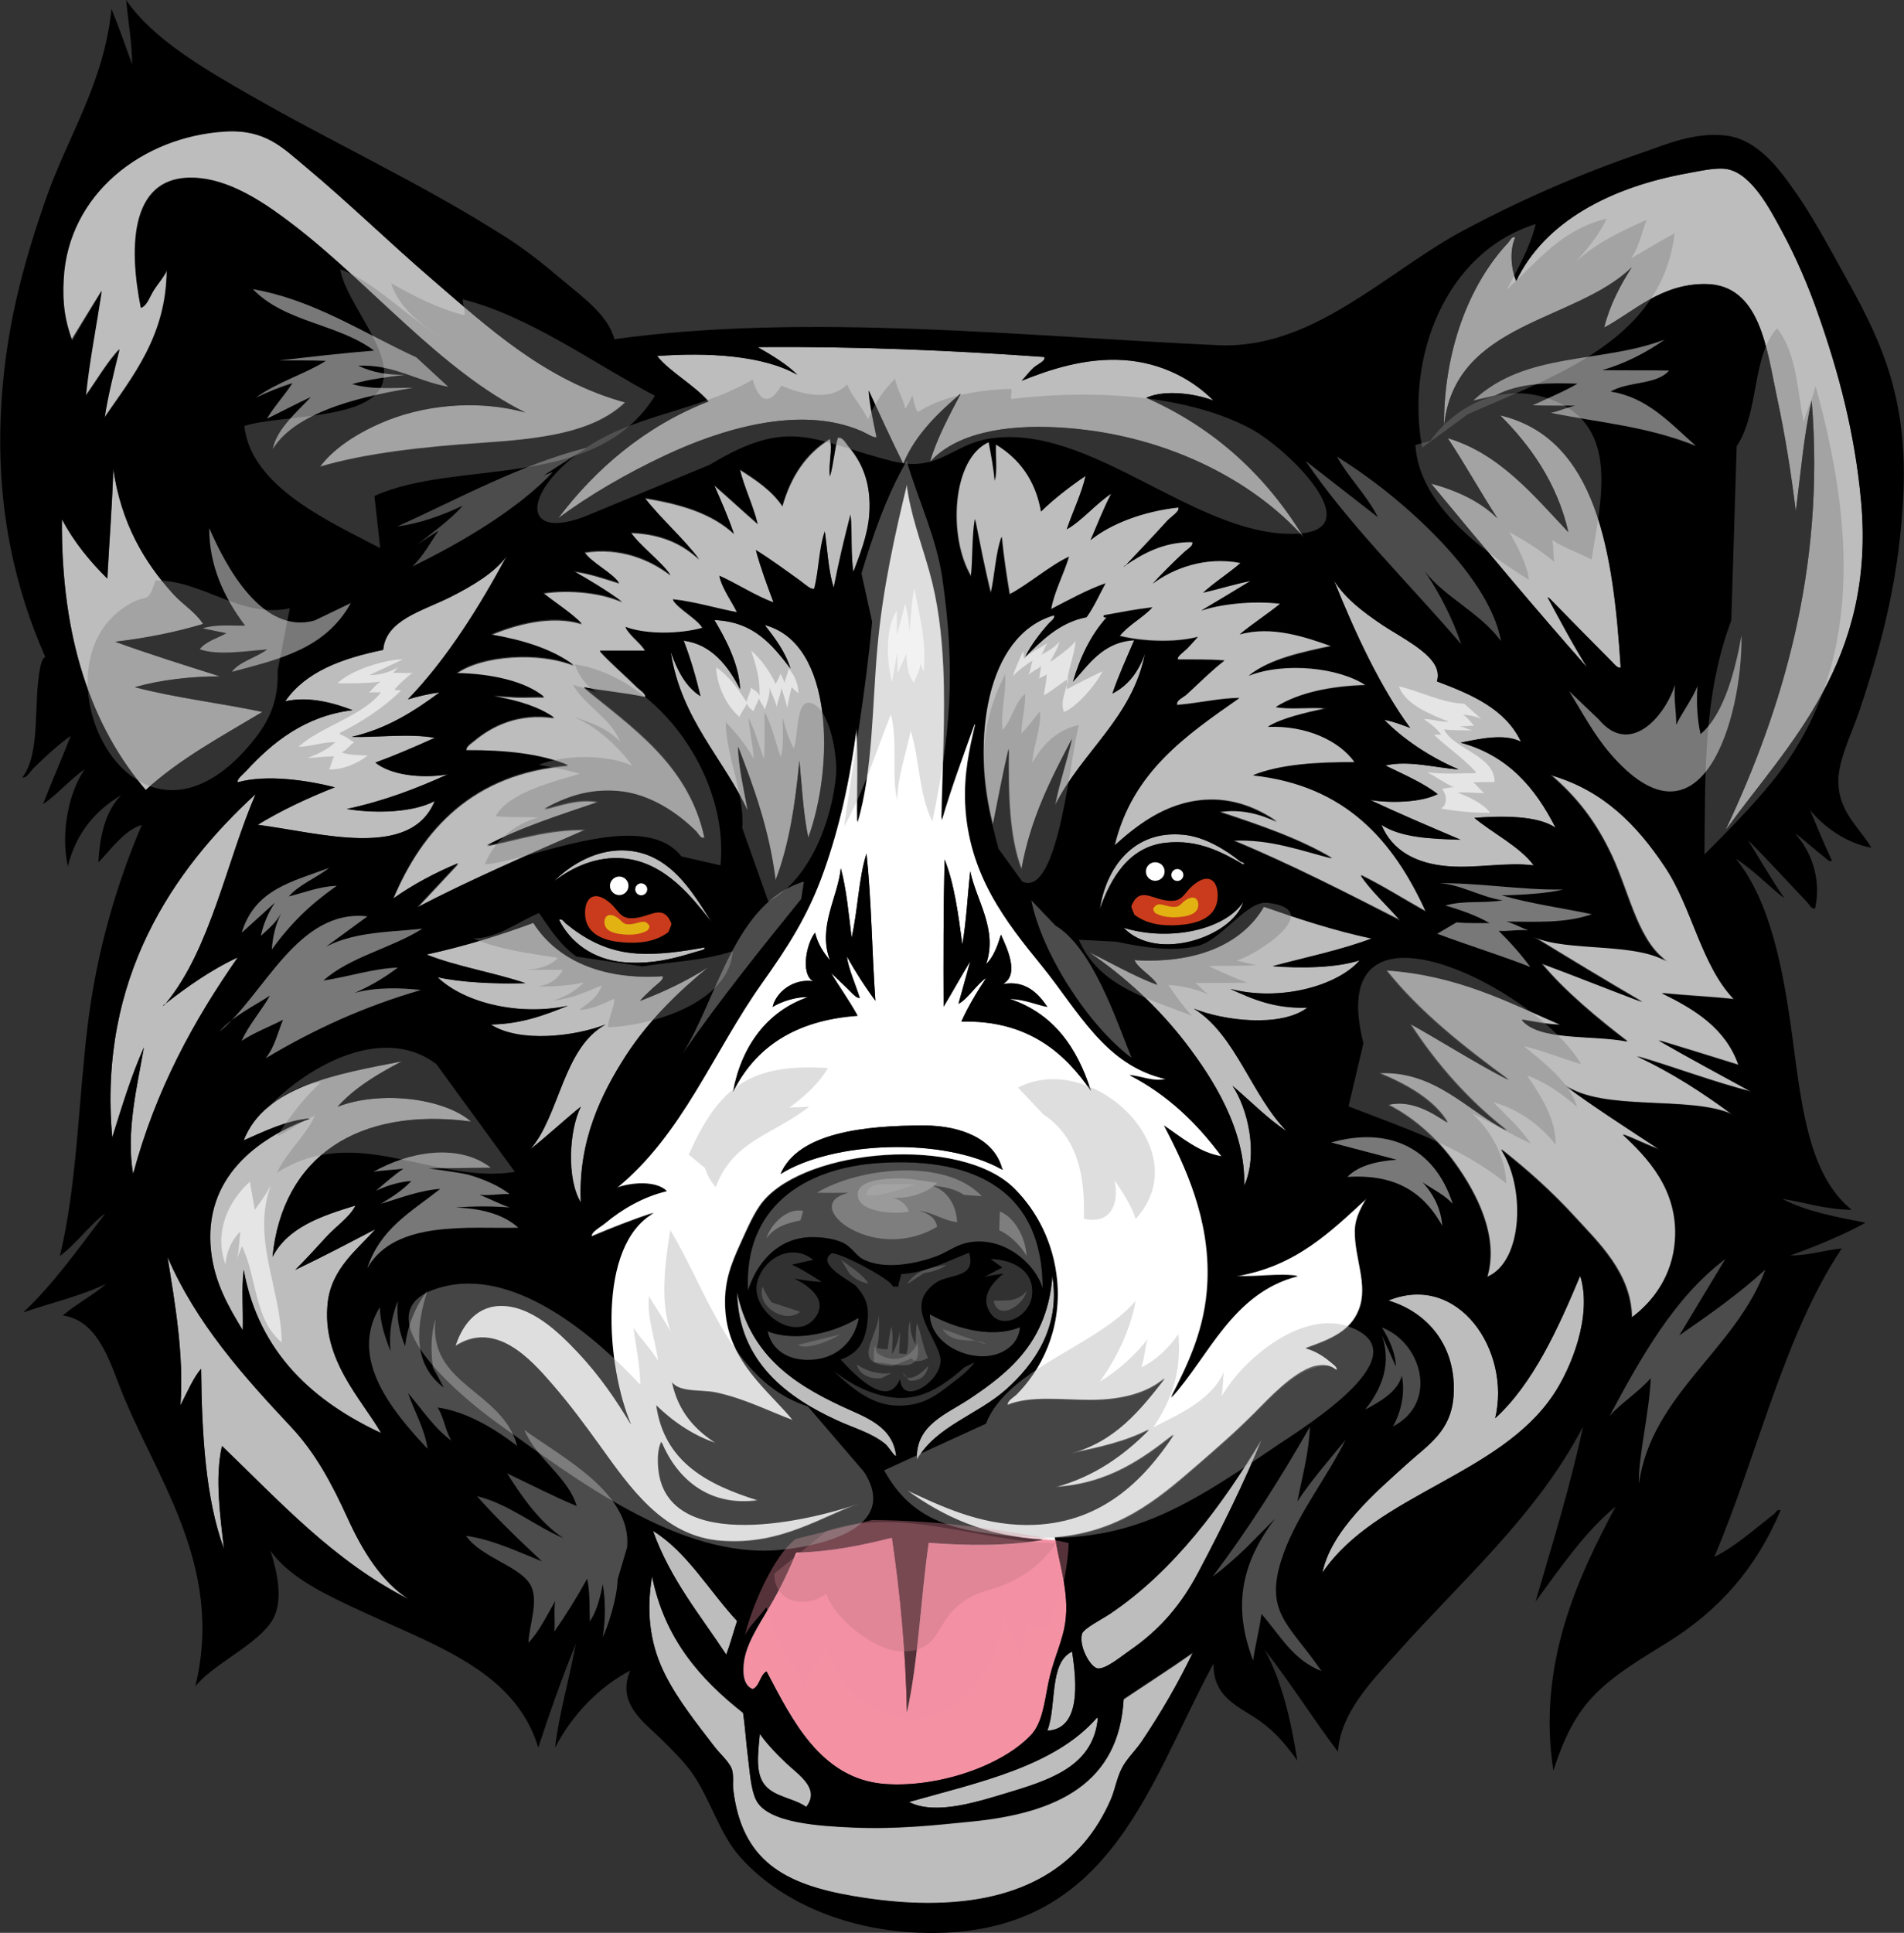 <?xml version="1.0" encoding="utf-8"?>
<!-- Generator: Adobe Illustrator 23.0.3, SVG Export Plug-In . SVG Version: 6.00 Build 0)  -->
<svg version="1.1" id="Layer_2" xmlns="http://www.w3.org/2000/svg" xmlns:xlink="http://www.w3.org/1999/xlink" x="0px" y="0px"
	 viewBox="0 0 985.5 1000" style="enable-background:new 0 0 985.5 1000;" xml:space="preserve">
<rect x="0" y="0" width="985.5" height="1000" fill="#333333" stroke="none"/>
<style type="text/css">
	.st0{fill:#BDBDBD;}
	.st1{fill:#4A4A4A;}
	.st2{fill:#FFFFFF;}
	.st3{fill:#F491A3;}
	.st4{fill:#C93B1C;}
	.st5{fill:#E2B212;}
	.st6{opacity:0.45;fill:#BDBDBD;}
	.st7{opacity:0.26;fill:#BDBDBD;}
	.st8{opacity:0.35;fill:#F491A3;}
	.st9{opacity:0.35;fill:#BE7281;}
	.st10{opacity:0.4;fill:#ADADAD;}
	.st11{opacity:0.4;fill:#7D7D7D;}
	.st12{opacity:0.61;fill:#FFFFFF;}
	.st13{opacity:0.47;fill:#FFFFFF;}
	.st14{opacity:0.3;fill:#FFFFFF;}
</style>
<g>
	<path class="st0" d="M289.4,475.9c5.6,11.4,17.4,20.8,34.3,22c14,1,25.6-2.1,35.3-5.1c2.8-0.9,6.4-1.3,5.6-2.6
		c-11.4,2-23.3,3.9-35.3,3.1c-16-1.1-27.5-8.2-36.3-15.4C292,477.2,291,475,289.4,475.9z"/>
	<path class="st0" d="M366.6,500.4c-10.7,6.8-22.6,12.6-35.3,17.4c1.6-2.1,4.3-4.4,6.7-6.7c2.1-2,5.8-4.3,5.1-6.1
		c-31.6,2-54.9-8.5-67-27.6c-17.4,6.5-35.7,12.1-55.3,16.4c15.7,6.3,34.8,9.3,51.2,14.8c-16.3,0.5-34-0.5-45.5-3.1
		c13.9,13.5,42.6,20.2,67.5,14.8c-11.8,4.7-23.7,9.4-39.9,9.7c14.8,9.6,43.5,6.2,59.4,0c-22.1,12.1-23.8,47.2-38.9,64.5
		c8.8-6.9,18.3-15.8,26.1-22c-6.2,12.4-7.4,37.6,0,49.6c-1.5-31.8,10.5-56.1,23.5-76.2C336.1,527.5,351.7,512.7,366.6,500.4z"/>
	<path class="st0" d="M413.7,393.5c1.3,13.6,2,27.6,4.6,39.9c13.3-36.5,13.5-100.5-22.5-110c5.2,6.8,10.4,13.4,13.3,22.5
		c-9.4-12.1-18.7-24.2-39.4-25.1c5.2,8.8,12.8,22.4,13.3,35.8c-5.9-11.8-14.8-23.4-29.2-25.1c3.5,8.9,6.3,18.6,8.7,28.7
		c-7.8-5-12-13.5-15.4-23c5.2,34.8,27.9,55.8,39.9,82.4c-1.9-10.5-4.8-22.8-5.1-33.3c8.3,21.2,16.1,42.9,19.4,69.1
		C408.3,437.6,411.6,416.1,413.7,393.5z"/>
	<path class="st0" d="M320.1,440c-13.9,0.6-26,8.5-33.3,15.9c9.7-7.4,22.2-13,35.8-11.8c22.2,1.9,36.2,21.2,45.5,32.7
		C358.2,461.4,345.8,439,320.1,440z"/>
	<path class="st0" d="M224.9,414.5c-11.1,5.9-30.4,6.6-45.5,4.1c19.2-4.1,36.1-10.6,52.2-17.9c-13.5,2.2-29.4,0.4-37.4-6.1
		c10.6-3.9,20.7-8.3,30.7-12.8c-12.9-2.4-30.6-0.1-43-0.5c18.6-4.3,32.4-13.3,45.5-23c-5.9,0.7-11.2,2.1-16.4,3.6
		c20.4-21.1,37.3-48.4,51.2-74.2c-6,8.5-18,15.7-29.7,21.5c-14.6,7.2-33,11.8-34.3,27.1c-21.4,4.4-40.2,11.3-50.7,26.6
		c12.4-2.8,25.5,1,34.8,4.6c-24.7,3-41.6,16.9-54.8,31.2c-2,2.1-5.3,4.5-4.6,6.1c15.1-4.3,36.4-1,50.1,2.6
		c-14.1,5.6-27.6,11.9-39.9,19.4C165.2,430.8,212.3,445.1,224.9,414.5z"/>
	<path class="st0" d="M85.8,519.1c-0.2,0.2-0.4,0.5-0.6,0.7c-0.4,0.1-0.5,0.5-1,0.5C84.7,520,85.3,519.5,85.8,519.1
		c23.2-28.1,31.5-73.7,46.5-108.3c-42.7,39.1-81.6,95.4-74.2,177.6c5-16,9.9-32.1,16.4-46.6c-3.4,19.7-9.4,43.6-5.6,65.5
		c11.7-43.7,31.4-79.4,54.2-112.1C109.4,501.6,96.3,510.9,85.8,519.1z"/>
	<path class="st0" d="M431.6,304.5c2.5-13,5.5-25.5,8.7-37.9c1,9.4,0,20.8,1.5,29.7c3-8.2,7.4-18.5,8.2-29.7
		c1.2-16.5-4-27.4-10.7-35.3c-1.7-2-3-5.1-5.6-4.6c-1.8,6.2-2.2,13.8-4.1,20c-0.7-6.9,1.5-13.5,0-19.4
		c-12.3,7.5-20.2,19.3-24.6,34.8c-5.5-8.2-13.7-13.6-22-18.9c2.5,10,6.7,18.2,9.2,28.1c-7.6-6.6-14.9-13.4-22.5-20
		c3.6,8.2,7.2,16.3,10.2,25.1c-11.1-10.4-27.4-15.5-46.1-18.4c8.6,11.1,20.6,21.4,28.1,31.7c-8.4-7.9-19.4-13.3-35.3-13.8
		c4.7,7,15.7,15,20.5,22c-10.3-8.1-26.3-14.8-44.5-11.8c3.5,5.3,14.4,10.5,17.9,15.9c-7.2-2.3-16.5-5.4-23.5-6.1
		c8.6,5,17.2,10.1,25.1,15.9c-10.1-4.8-27.2-6.8-40.9-4.6c6.4,5.2,15.2,10.7,20,15.9c-15.8-5.1-35.1,0.5-47.1,5.6
		c16.7,2.9,31.7,7.5,43,15.9c-17.5-7.3-47.5-5.6-60.9,4.1c18.6,0.3,36.2,4.4,45.5,12.3c-3.6-0.2-9.5,0.2-14.8,0
		c-1.9-0.1-15.9-1.2-9.2,0c11.2,2.1,21.3,5.3,29.2,10.7c-18.7-2.8-32.4,4.2-41.4,11.8c-1.7,1.4-4.4,3-4.1,5.1
		c20.2-0.1,38.5,1.8,52.7,7.7c-49,3.9-75.5,32.9-90.6,69.1c10.2-7.2,21.5-13.3,33.8-18.4c-7.1,7.7-14.3,15.3-21.5,23
		c28-14.6,57.8-27.5,87.5-40.4c-19.9-0.5-36.1,5.5-51.2,8.2c17.5-9.3,37.9-15.7,57.8-22.5c-10.5-2.3-21.4,2.2-28.1,3.6
		c10.8-5.9,22.4-10.4,37.9-9.2c17.2,1.3,31.8,11.9,40.9,21c1.1,1.1,2.1,3.7,4.1,3.1c-8.2-38.2-38-57.5-62.4-77.8
		c10.3,2,21.6,3,31.7,5.1c0.4-2.2-2.8-3.8-4.6-5.6c-6.2-6.2-14.3-13.1-18.9-18.4c7.8,0,15.7,0,23.5,0c-1.8-3.7-7.7-7.6-10.2-12.3
		c10.8,4.1,28.4,3.7,39.9,0.5c-2.6-5-12.6-9.9-15.4-14.8c11.8,1.2,23.7,5,33.3,6.7c-3-6.1-8-12.8-9.2-18.9
		c9.4,4.2,19.3,10.8,28.1,13.8c-3.3-8.8-6.6-17.6-9.2-27.1c7.6,4.7,15.9,10.8,23,15.9c2.6,1.9,5.6,4.8,7.2,4.1
		c2.4-9.2,2.4-20.8,5.6-29.2C428.3,285.3,428.9,295.9,431.6,304.5z"/>
	<path class="st0" d="M52.5,150.4c-2.7,17.8-6.5,37.2-8.2,54.2c5.6-7.9,11.6-18.1,17.4-24c-2.8,11.2-6.1,24.6-7.7,35.3
		c14.6-21.2,32.1-42.3,32.2-76.2c-1.5,3.5-4.4,6.7-6.7,10.2c-2.2,3.4-3.4,8.1-6.7,9.2c-6.2-31.1-6.3-70.8,30.7-67
		c17.8,1.8,35.3,14.2,48.1,24c40.4,30.9,76.6,75.6,120.2,97.2c-25.5-7.1-54.1-3.7-75.2,5.6c-13,5.7-24.5,13.4-31.2,22.5
		c23.6-7,53.7-10.3,83.4-12.3c29.9-2,57.9-4.9,74.7-21c-41.4-11.4-70.3-38.1-100.3-64c-22.3-19.2-42.3-38.9-65-57.8
		c-12.1-10.1-21-19.7-42-18.4c-42.5,2.6-81,32.2-83.4,76.2c-0.7,13,0.6,21.3,4.1,31.7C42.1,167.4,47.3,158.9,52.5,150.4z"/>
	<path class="st0" d="M654.2,469.2c-11.5,19.8-35.6,29.5-67,27.6c1.6,4.2,10,8.8,11.8,12.8c-12.4-4.6-24.9-11.9-35.3-16.9
		c18.2,12.4,35.7,28.2,50.1,47.1c14.1,18.5,31,44.9,30.2,73.7c7.4-16.4,1.8-40-6.1-51.7c9.1,7.7,18.8,17.7,28.1,23.5
		c-18.3-18.6-26.4-50-48.1-63.4c15.4,6.3,45.2,9.9,58.8-0.5c-17.1,0.6-28.6-4.5-39.9-9.7c25.6,6.6,55.3-1.4,67-14.8
		c-11.9,3.8-29.9,4.2-45,3.1c17.2-4.6,35.3-8.4,51.2-14.3C690.1,481.4,672,475.4,654.2,469.2z"/>
	<path class="st0" d="M716.6,372.5c9.5,9.8,23.6,19.3,38.4,25.6c-11.9-0.8-25.8-4.9-37.9-2c9.3,4.6,19.2,8.8,27.1,14.8
		c-8.7,4.4-24.5,4.7-34.8,3.1c15.2,7.1,30.9,13.8,46.6,20.5c-15.8-0.4-31.2-1.2-40.9-7.7c5.3,13.1,17.8,20.3,35.3,21.5
		c14.3,1,30-2.3,43.5-0.5c-6.7-9.4-22-17.2-30.7-24.6c14.9-1.1,32.8-1.2,42,5.1c-10.4-20.6-24.7-37.4-49.1-44
		c9.4-1.9,22.6-5,31.2-0.5c-8-16.9-25.4-24.4-43.5-31.2c0.7-2.2,0.6-4.2,0-6.1c-2.7-9.1-19.4-17.2-28.1-23
		c-10.6-7.1-19.3-13.8-25.1-23c11,27.3,24,55.3,39.4,76.2C725.6,375.1,721.6,373.4,716.6,372.5z"/>
	<path class="st0" d="M641.9,328c6.7-5.6,14.2-10.3,21-15.9c-14.3-1.8-31.7,0.3-40.9,3.6c8.6-5.1,17.1-10.2,25.6-15.4
		c-8.5,1.7-16.2,4.2-24.6,6.1c6.1-5.5,13.3-9.9,19.4-15.4c-18.5-3.5-35.1,2.9-45.5,10.7c4.8-5.2,11.2-11.6,16.4-16.4
		c1.7-1.6,4.7-3.1,4.1-5.1c-15.3-0.3-26.1,6.3-34.4,11.9c-0.1,0.1-0.3,0.3-0.4,0.4c-0.4,0.1-0.5,0.5-1,0.5c0.5-0.3,0.9-0.6,1.4-0.9
		c6.7-7.1,14.6-15.4,21.1-22.6c2.3-2.5,6.8-5,6.1-7.2c-18.4,2-35.2,8.5-45.5,16.9c3.5-8.1,6.7-16.5,10.7-24
		c-8.1,5.3-15.4,14.3-23,18.4c3-9.1,7.9-19,9.7-27.6c-8.1,5.4-17.2,12.5-23,18.4c-3-16.5-11.4-27.5-23.5-34.8
		c-0.3,6.1,0.7,13.6-0.5,18.9c-0.6-7.1-1.9-13.5-3.1-20c-19.4,8.7-21.3,49.5-9.2,69.6c1.1-9.5,0.5-20.6,2-29.7
		c2.6,12.9,5.1,26,8.2,38.4c2.2-9.4,2.6-20.6,5.6-29.2c1,10.3,2.5,20,4.1,29.7c9.4-4.9,20.9-14.9,30.7-19.4
		c-2.7,9.1-7.8,18.5-9.2,27.1c8.8-4.6,19.3-10.3,28.1-13.3c-3.2,5.9-5.9,12.1-9.7,17.4c-14.4,2.7-24,12.9-31.7,20.5
		c2.8-6.1,7.8-12.3,11.8-16.9c1.3-1.5,3.8-3,3.1-4.6c-35.6,10.2-43,65.4-31.7,108.5c2.7-13.2,5.1-26.6,8.2-39.4
		c-0.3,23.4,0.2,45.9,6.6,62.4c4.7-26.6,15.4-47,26.1-67.5c-2.6,11.4-6.8,23.9-8.7,34.3c13.8-27.7,40.2-45.4,46.6-78.8
		c-3.2,9.4-8.5,16.7-16.9,21c3.3-9.7,7.4-18.6,11.3-27.6c-16.5,0.9-24.1,13.4-31.7,21.5c3.8-13.1,9.4-24.4,17.4-33.3
		c-0.8,0-1.8,0.1-1.5-1c8.3-1.5,16.4-3.1,25.1-4.1c-5.1,5.5-12.2,8.9-16.9,14.8c11.6,2.9,28.5,3.6,40.4,0.5c-1.5,1.7-3.6,4-5.6,6.1
		c-1.9,1.9-5.5,4.1-4.6,5.6c8.2,0,16.5-0.1,24,0.5c-6.5,4.9-13.5,12-19.4,17.4c-2.1,1.9-5.7,3.1-5.1,5.6c10.8-0.8,22.4-3.6,32.2-3.6
		c-27.6,19.3-55.4,38.4-64.5,76.2c10.4-9.3,25.6-22.1,46.6-23.5c15-1,27.6,4.5,37.4,11.3c-7.5-3.7-18.2-7-29.7-5.1
		c20.6,6.8,41.1,13.8,58.3,24c-15.8-4-32.1-10.2-51.2-9.2c29.9,12.4,59.6,27.7,86.5,41.4c-6.6-7.7-15.5-15.9-20.5-23.5
		c11.6,5.7,23.7,13.4,33.8,18.9c-16.7-36.6-41.3-65.4-89.5-70.6c14.2-5.6,32.8-6.7,52.7-6.7c-7.8-11.2-25-19.3-45-18.4
		c6.9-4.4,20-7.3,28.6-9.2c4.7-1,1.3,0-1-0.5c-7.7-0.3-16.7,0.7-23.5-0.5c11.9-7.4,27.9-10.7,46.6-11.3c-13.7-9.2-42-12.3-60.4-5.1
		c10.9-8.6,27-11.9,43-15.3C676.3,329.4,658.4,323.2,641.9,328z"/>
	<path class="st0" d="M821.5,345.4c-7.3-11.6-13.8-24-20.5-36.3c0.2,0,0.3,0,0.5,0c0,0.3,0.1,0.6,0.5,0.5
		c10.2,10.4,22.1,22.6,32.2,32.7c1.3,1.3,2.9,3.5,4.6,3.1c-3.8-59.3-12.2-118.7-62.4-130.5c15,14.9,29.5,34.6,35.3,60.4
		c-17.9-18.8-35.5-40.6-62.4-48.6c8.9,13.4,16.9,27.8,25.6,41.4c-8.8-8.6-20.6-14.2-34.3-17.9C767.1,282.1,794.9,315.4,821.5,345.4z
		"/>
	<path class="st0" d="M643.5,466.7c-10,14.9-39.2,20.4-61.9,13.3C598.8,498.1,637.9,484.5,643.5,466.7z"/>
	<path class="st0" d="M641.9,445.7c-7.3-5.9-18.2-12.7-29.2-13.8c-26.3-2.7-40.3,17.3-43.5,38.4c5.6-15.7,14.9-32.3,34.3-34.3
		c16.6-1.7,28.8,4.8,39.9,11.3C645.1,446.5,642.2,445.9,641.9,445.7z"/>
	<path class="st0" d="M366.6,207.7c-33,12.8-58.9,35.3-77.8,60.4c16-11.8,35-23,55.8-32.7c27.2-12.7,69.1-26.4,101.3-12.3
		c3.1,1.3,5.9,3.4,7.7,3.1c-1.6-7.5-3.6-17.2-4.1-24.1c5.9,12.7,11.7,25.5,17.9,37.9c6.3-15.4,18.9-27.1,29.7-36.3
		c-5.7,11-12.5,23.6-15.9,35.3c13.5-14.8,38.4-19.3,65.5-17.9c55.3,2.8,101.5,27.2,127.9,56.8c-19.4-31.8-45.9-56.4-81.4-72.1
		c10.3-4.7,27-1.7,34.8,1.5c-10.3-10.5-26.3-19.7-46.6-21c-19.8-1.2-38.1,4.9-52.7,10.7c1.8-1.7,3.8-4.6,6.1-6.7
		c2.2-2,6.6-3.6,5.6-5.6c-47.4-3.4-98.8-5.6-148.4-5.1c7.2,4.1,15.8,9.4,20.5,14.3c-17.4-10-46.3-11.7-72.7-9.7
		C346.5,192.4,359,199,366.6,207.7z"/>
	<path class="st0" d="M135.9,368.4c-21.6-4.6-45.2-7.3-66-12.8c12.9-3.7,28.9-5.6,44-5.6c-18.3-5.8-36.6-11.5-54.2-17.9
		c16.3-2,31.5-5,45.5-9.2c-3.9-6.1-10.4-9.9-15.3-15.3c-15.5-16.9-27.2-37.2-31.2-65c-0.6,19.4-2.1,37.8-3.1,56.8
		c-9.1-9-17.3-18.9-23.5-30.7c-0.5,61.7,15.3,107.1,43.5,140.2C93,392.7,114.9,381,135.9,368.4z"/>
	<path class="st1" d="M455.2,601.7c-40.1,2.6-70.3,23.7-68.1,66c3.9-12.8,14.2-26.8,31.7-27.6c5.2-0.2,12.8,0.4,17.9,3.1
		c4,2.1,6.5,6.5,9.7,8.2c11.4,6,28.5,2.1,38.4-1.5c5-1.9,9.6-5.4,14.8-6.7c19-4.7,36.5,10.5,39.9,23.5
		C539.7,617.8,506.6,598.4,455.2,601.7z"/>
	<path class="st2" d="M691.6,708.7c0.9-1.4-1.8-3.1-3.6-4.6c-3.5-2.9-7.7-5.4-12.3-6.7c12.8-4.5,23.3-8.7,27.6-20
		c5-12.9-2.4-26.6-2.1-40.9c0.2-7.1,3.8-12.6,6.1-16.9c-18.7,17.3-36.7,35.2-67.5,40.4c11,0.7,21.7-1.5,31.7,0
		c-33.9,8.6-46.1,41.6-65.5,62.9c8.7-17,17.9-35.5,18.9-59.9c1.4-32.4-11.5-59.7-22.5-80.8c8.8,6,18.3,14.1,29.7,15.9
		c-12.7-17.1-27.9-31.8-47.6-42c6.1,0.5,12.4,3.6,18.9,2c-31.7-7.1-45.3-35.3-64.5-58.8c-18.5-22.8-37.8-47.1-39.4-83.9
		c-0.6-14.9,2.1-27.7,5.1-40.4c0-0.3-0.1-0.6-0.5-0.5c-5.8,16.3-11.9,32.4-16.9,49.6c0.5-24.8,2.1-54.3,1-78.8
		c-0.8-17.8-2.8-34-7.2-49.6c-4.3-15.5-10-30.1-11.8-45.5c-6.1,25.6-12.7,54.4-15.4,84.9c-2.7,30.7-2.3,63.1-10.2,90.1
		c-0.3-16,0.7-33.4-0.5-48.6c-3.5,27.2-9,51.4-16.9,73.7c-8.4,23.6-19.3,40.1-32.2,58.3c-25.2,35.5-41.1,78.2-75.2,105.9
		c7.6-2.8,20.5-3.9,26.1,1.5c-12.3,2.9-23.4,9.4-31.7,16.4c-2.7,2.2-7.7,4.7-7.2,7.2c10.4-4.4,21.1-8.6,32.2-12.3
		c-29.8,16.7-24.6,79.6-11.8,109.5c-7.4-12.2-15.9-25-27.6-37.4c-9.3-9.9-24.3-24.9-40.9-24c-12.6,0.6-19.5,11.3-22.5,21
		c21-13.7,39.2,6.9,50.1,19.4c9.4,10.8,17,21.2,24.6,31.7c15.7,21.8,33,47.5,63.4,49.6c31.3,2.2,51-12.4,75.2-21
		c-29.2,11.1-103.5,27.8-108-15.9c-0.5-4.9-0.4-10.7,1.5-14.3c7.8,18.3,23.9,33.8,50.1,30.2c-25.8-8.2-48.5-19.4-52.7-49.1
		c8.2,8.2,19.6,15.9,30.7,19.4c-10.9-7-19.4-16.4-22.5-31.2c4.3,5.2,15,3.6,22.5,5.1c14.8,3.1,27.2,9.6,39.9,14.3
		c-12.2-15.1-32.8-29.5-34.8-56.3c-1.1-14.4,2.8-24,7.7-34.8c3.6-7.9,7.3-16.6,11.8-22c22.9-27.4,102.3-34.3,130-6.7
		c11.5,11.5,20.2,27.9,22,47.6c2.3,25.6-8.4,46.3-21,58.8c-1.8,1.8-4.9,3.2-4.6,5.6c11.9-4.9,28.2-2.6,43-2.6
		c16.4,0,29.8-3.7,38.4-11.3c-12.9,16.4-25.9,32.8-49.1,38.9c14.9-2.9,29.2-6.2,40.9-12.3c-13,13.1-28.1,24.1-48.6,29.7
		c27.7-1.5,46-15,61.4-27.1c-15.3,22.9-37.8,46.7-76.2,46.6c-24.6-0.1-44.7-9.9-61.9-17.9c18.6,13.5,40.3,23.9,70.6,25.6
		c-18.8,3.3-38.6,3.2-59.4,1.5c-4.1,28.9-5.3,60.9-11.3,88c-0.6-32.2-3.5-62-7.7-90.6c-15.4,3.7-31,7.2-49.6,7.7
		c-3.7,9.2-8.2,18.6-13.8,28.1c-5.3,9.1-12.3,19.3-13.3,29.2c-0.6,5.6,0,11.5,4.6,13.3c3.8-1.7,3.7-7.3,7.2-9.2
		c12.9,24.3,27.8,55.9,61.4,58.3c27,1.9,59.7-9,75.2-25.1c6-6.2,7.1-16.5,9.2-27.1c2.2-10.9,6.3-19.2,8.2-28.1
		c3.6-17-2.6-32.7-4.6-47.1c32.8-2.7,52.2-18.6,73.7-37.3c9.8-8.5,19.3-16.7,29.2-26.6c8-8,20-21.2,31.2-24.6
		C685.1,705.7,688.4,706,691.6,708.7z M379.4,564.9c4.2-23.1,17.3-41.7,38.9-49.1c-6-0.2-13.8,2.2-18.4,5.1
		c1.7-7.4,10.4-14.8,21-13.3c-6.6-3.5-3.5-19.6,1-25.1c1.4,5.9,4.3,10.3,7.7,14.3c-6.5-17.2,3.9-32.1,5.6-47.6
		c3,10.9,4.1,23.6,5.6,35.8c3.2-13.9,3.6-30.6,7.7-43.5c2.6,24.4,2.8,51.1,4.6,76.2c-5.4-7.2-10.3-14.9-14.8-23
		c0.8,6.5,4.5,14.6,6.7,21.5c-1.9,0.3-4.8-3.4-7.2-5.6c-2.7-2.5-5.4-5.2-7.7-7.2c4.6,7.4,9.5,14.3,13.8,22
		C411.5,527.8,390.9,541.8,379.4,564.9z M518.1,604.8c-29.8-16.5-86.6-14.6-114.1,2.6c9.1-21.4,43.4-25.1,74.2-25.1
		c19.2,0,36.3,7,40.4,22c-0.1,0.4,0.2,0.5,0.5,0.5C518.9,605.6,518.7,604.8,518.1,604.8z M497.6,528.6c3.6-8.1,8.1-15.4,12.8-22.5
		c-4.3,2.5-9.7,11.1-14.3,13.3c2-7.3,4.1-14.6,6.1-22c-4.7,7.7-9.1,15.8-13.8,23.5c-0.1-23.7-0.1-51.6,0.5-76.2
		c5.1,12.7,7.1,28.4,9.2,44c2.1-11.9,2.7-25.2,4.1-37.9c3.1,15.2,14.4,30.2,8.2,48.1c3.8-3.8,5.9-9.5,7.7-15.3
		c2.9,6.7,9.9,20.6,1,25.6c11.9-2.2,18.4,5,23,11.8c-5-0.9-12.1-4-19.4-4.1c22.4,7.5,34.8,24.9,42,47.6
		C551.5,545.3,532.4,527.7,497.6,528.6z"/>
	<path class="st3" d="M539.9,796.7c0.1,0,0.2,0,0.2,0c-18.8,3.3-38.6,3.2-59.4,1.5c-4.1,28.9-5.3,60.9-11.3,88
		c-0.6-32.2-3.5-62-7.7-90.6c-15.4,3.7-31,7.2-49.6,7.7c-3.7,9.2-8.2,18.6-13.8,28.1c-5.3,9.1-12.3,19.3-13.3,29.2
		c-0.6,5.6,0,11.5,4.6,13.3c3.8-1.7,3.7-7.3,7.2-9.2c12.9,24.3,27.8,55.9,61.4,58.3c27,1.9,59.7-9,75.2-25.1
		c6-6.2,7.1-16.5,9.2-27.1c2.2-10.9,6.3-19.2,8.2-28.1c3.5-16.5-2.3-31.7-4.4-45.8C544.3,796.9,542.1,796.8,539.9,796.7z"/>
	<path class="st1" d="M523.7,695.9c2.1-2.1,4.1-5.9,4.1-9.2c-15.6,6.4-35.5-0.5-46.6-6.7C481.3,698.1,510.7,709.1,523.7,695.9z"/>
	<path class="st0" d="M520.7,718.9c14.3-12.7,28.4-31.9,24-58.8c-2.4,33.6-21.7,49.5-42.5,63.4c-12.1,8.1-28.6,13.5-27.6,31.7
		C484.5,737.8,505.7,732.2,520.7,718.9z"/>
	<path class="st1" d="M397.3,688.7c2.2,9.8,10.5,14.7,20.5,14.8c14.8,0.2,24.1-9.2,26.6-21c0-0.3-0.1-0.6-0.5-0.5
		C433.1,688.7,413,694.8,397.3,688.7z"/>
	<path class="st0" d="M860.4,513.7c12.2,1.2,25.1,1.8,37.4,3.1c-17-17.7-21.7-47.4-35.8-68.6c-14.3-21.3-31.5-39.2-58.3-47.1
		c0-0.3-0.4-0.6-0.5,0c13,11.2,22.9,23.7,31.2,41.4c9.5,20.3,13.8,46.1,30.2,55.8c-16.3-11.5-52.7-5.7-70.6-13.8
		c18.6,11.4,37.3,22.7,56.3,33.8c-17.5-6.6-34.6-13.5-52.2-20c11.7,14.3,29.8,29.2,44.5,40.4c-18.1-3.5-46-0.1-54.7-11.3
		c6.2,1,14.3,2.7,20,2.6c-27.4-12-53.1-25.6-90.1-28.1c16.8,21.3,40.5,40,63.5,56.8c-17.5-9-35.2-20.4-51.2-29.2
		c13.8,21.3,30.4,39.9,50.1,55.3c-19.9-9.9-37.1-31.2-66-29.7c14.1,5.8,28.6,14,35.3,25.6c-7.6-5-18.5-12.1-30.7-9.2
		c12.8,6.5,25.3,17.3,34.8,30.7c10.5,14.7,22.5,37.1,16.4,58.3c19.4-8.3,19.5-47.9,7.2-66c13.1,10.3,26.1,21.8,38.4,35.3
		c11.6,12.7,28.9,28.8,29.2,51.7c11-8.1,21.2-21.5,22.5-39.9c1.9-26.2-14.6-43.1-27.1-54.8c6.3,2.2,13.7,6.1,18.9,7.7
		c-16.6-10.9-33.3-21.6-49.1-33.3c19.7,14.1,65,5.3,87,15.3c-15.4-11.2-31.4-21.8-49.6-30.2c19.8,5.8,40.3,13.6,59.4,18.4
		c-16.1-8.8-32.3-17.5-48.1-26.6c13.9,4.2,27.6,8.5,41.5,12.8C893.2,532.1,877.4,522.3,860.4,513.7z"/>
	<path class="st0" d="M433.2,734.8c8.6,4,18.1,6.5,25.1,12.3c1.7,1.4,5,7,5.6,6.1c-1.8-15.6-16.1-20-28.1-25.6
		c-26.7-12.5-47.6-27.5-54.2-59.4C382.1,705,408.3,723.3,433.2,734.8z"/>
	<path class="st0" d="M963.3,259.4c-3.2-35.3-11.6-66.9-22.5-97.7c-4.8-13.6-11-28.3-18.4-42c-6.3-11.6-15.6-29.7-28.1-32.2
		c-5.3-1.1-14,0.9-20.5,2c-40.2,7.2-74.4,25.1-89,55.8c-2.7-6-3.6-16.2-0.5-22.5c-1.7-0.9-2.8,1.7-3.6,2.6
		c-20.3,21.6-33.5,56-33.3,95.2c5.2-54.3,67.9-53.8,97.2-82.4c-5.9,9.3-11.3,19.1-14.3,31.2c14.9-7.8,29.3-22.8,52.7-22.5
		c28.2,0.4,31.5,34.1,36.8,58.8c4.3,19.9,7.5,40.3,9.7,58.8c2.5-19.3,4.1-39.5,8.2-57.3c7.3,88-16.1,161.6-44,221
		c-0.3,0-0.6,0.4,0,0.5C925.6,384.8,970.8,342.1,963.3,259.4z"/>
	<path class="st0" d="M773.9,733.7c8.3-34.8-18.9-75.7-55.3-60.9c20.5,6.1,35.2,23.7,33.8,48.6c-1.1,19-13.1,26-24,35.8
		c-16.6,15-39.7,34.7-44,56.8c0-0.5,0.4-0.6,0.5-1c27.8-40.1,91.4-49.8,119.2-91.6c9.2-13.7,20.2-40.8,13.8-61.4
		C806.5,687.5,793.4,716,773.9,733.7z"/>
	<path class="st0" d="M174.8,572.6c8.9-10,20.9-17,33.3-23.5c-33.9,6.6-71,12.9-81.9,40.9c10.3-4.5,22-10.4,34.3-11.3
		c-27.1,10-55.4,30.6-51.2,68.6c1.8,16.4,9.1,28.9,16.4,40.9c0.3-10.2-0.7-21.8,0.5-31.2c7.9,43.6,37.1,68.6,71.1,84.4
		c-10.2-17.9-30.9-38-27.6-67.5c2-17.8,15.7-27.6,24.6-37.9c-13.7,7.1-27.3,14.3-41.4,21c5.3-5.3,10.6-11.1,15.9-16.9
		c5.2-5.7,12.1-10.1,15.3-16.4c-17.8,5.4-35.1,11.3-43,26.6c5.2-51.6,43.9-77.8,102.9-70.1C229.6,567.9,196.5,564.1,174.8,572.6z"/>
	<path class="st0" d="M417.3,934.8c7.3-9.4-3.6-16.3-10.2-22.5c-6.5-6.1-11.5-11.6-13.8-15.4c-1,10.7-2.5,21,3.1,27.1
		C401.5,929.8,411,930.3,417.3,934.8z"/>
	<path class="st0" d="M524.2,926.7c22.2-6.7,41.7-14.4,44-37.4c0-0.3-0.1-0.6-0.5-0.5c-21.9,25-60.6,33.2-97.2,43.5
		C484.6,939.5,506.9,931.9,524.2,926.7z"/>
	<path class="st0" d="M381.5,838.6c-14.3-15.4-26.1-36-43.5-46.6c8.9,25,24.4,43.5,37.9,64C378,850.5,379.6,844.4,381.5,838.6z"/>
	<path class="st0" d="M179.9,785.4c-8.1-17.7-16.5-33.5-29.2-47.1c-24.7-26.3-49.2-53.7-64-88c3.8,23.6,8.6,50.8,6.7,76.8
		c3.2-6.3,7-14.8,10.7-18.9c0.3,34.6,2.4,67.5,11.8,93.1c-1.9-16.8-4.8-36.6-1-53.2c29.9,28.7,57.8,59.6,96.7,79.3
		C197.4,818.4,187.5,802.1,179.9,785.4z"/>
	<path class="st0" d="M502.8,942.5c-18.3,1.8-38.3,4.1-61.4,3.1c-16.7-0.8-44.2-2.2-50.1-14.3c-2.7-5.5-3.2-14.6-4.1-21.5
		c-1-8.2-1.5-16.2-2.6-23.5c-21.9-17.3-40.5-38-47.1-70.6c-3.6,21.1-0.1,37.3,6.7,50.7c6.7,13.3,16.8,25.8,25.6,37.4
		c2.7,3.6,8.3,8.4,9.2,12.3c0.8,3.2,0.2,6.9,0.5,9.7c4.4,37.1,26.4,49.1,61.9,55.3c12.9,2.2,25.6,3.6,38.9,3.6
		c49.9,0,80-19.9,94.7-53.7c2.1-4.9,3-10.6,5.6-15.9c2.3-4.7,7-9,10.2-13.8c10-14.8,19.3-30.7,26.6-46c-11.7,8.2-23.9,16-35.8,24
		C579.2,922.5,547.6,938.1,502.8,942.5z"/>
	<path class="st0" d="M574.4,835.1c-3.9,2.6-13.6,7.5-14.3,10.2c-1.8,6.4,4.4,17.5,8.2,17.9c4.2,0.4,12.2-6.3,16.4-9.2
		c16.1-11.1,27-24.2,35.8-40.9c12.1-22.9,23.5-46,32.8-68.6C633,778.2,607.9,812.6,574.4,835.1z"/>
	<path class="st0" d="M554.9,854.5c-12.1,5.8-7.8,28-12.8,40.9C559.4,894.6,557.4,870.6,554.9,854.5z"/>
	<path d="M582.6,292.7c0.1-0.1,0.3-0.3,0.4-0.4c-0.5,0.3-1,0.6-1.4,0.9C582.1,293.2,582.2,292.8,582.6,292.7z"/>
	<path d="M85.2,519.9c0.2-0.2,0.4-0.5,0.6-0.7c-0.5,0.4-1.1,0.8-1.6,1.3C84.7,520.4,84.8,520,85.2,519.9z"/>
	<path d="M962.7,366.9c11.4-34,20.7-69.1,22.5-112.1c2.3-53.6-14.3-83.3-32.2-115.6c-7-12.6-15.3-28-24.1-40.4
		c-7.8-11.1-19.1-26.8-35.8-28.7c-16.6-1.8-30.8,4.7-44,9.2c-32.3,11-64.3,25.3-91.6,39.9c-17.9,9.6-35.2,22.8-53.2,34.3
		c-19.4,12.3-44.2,26.4-73.7,25.1c-99.4-4.5-213.7-16.9-312.6-3.1c-3.3-12.7-16.8-22-27.6-31.2c-9.9-8.4-19.4-15.8-29.2-22
		c-42.7-27.2-88.6-48.3-132-73.2C106,35.8,78.9,20.1,65.3,0c1,10.8,3.1,23.1,3.1,33.3c-3.5-9.6-6.9-19.4-10.7-28.7
		c-3.9,38.8-22.7,65.7-34.3,99.3c-11.4,32.9-21.2,67.8-23,111c-2.1,49.3,7.7,90.3,23,124.9c-1.8,1.4-2.1,3.5-2.6,5.6
		c-3.7,18.2,0.5,44-9.2,56.8c2.2,0.5,3.8-2.8,5.6-4.6c6.1-6.1,13.7-12.9,19.4-16.9C32,392.6,26.9,404,22.3,416
		c6.6-4.2,14.9-13.7,21.5-17.9c-7.9,11.2-12.6,32.1-8.7,50.1c4.3-17.2,14.2-28.8,27.6-36.8c-7.7,7.8-11,20-11.8,34.8
		c5.8-5.8,13.5-16.9,22.5-19.4C60.7,456.5,50,491.9,45.3,531.1C40.5,571,39.9,612.7,31,649.8c8.6-6.3,15.8-16.6,23.5-22
		C41.1,645.3,27.2,665,12,679c14.3-4.9,30-8.5,43-14.8c-6.9,6-15.5,10.4-22.5,16.4c16.5,2.3,23,19.8,28.7,34.8
		c17.9,47.6,55.4,93.2,39.9,157.1c8.9-11.4,32.4-21.7,39.9-34.3c5.9-10,2.5-24.8-1-35.8c9.2,12.7,24.7,20.6,40.4,28.1
		c13,6.2,26.9,12,39.4,17.9c25.9,12.3,50.2,27,58.8,55.8c6-18.4,12.4-36.4,19.4-53.7c-3.2,17.9-8.7,36.3-10.7,53.7
		c8.8-17.1,23-31.6,38.9-39.9c-7.3,17.2,7.4,26.9,15.9,35.3c5.6,5.6,11.6,11.4,15.9,17.4c9.2,12.9,14.3,31.1,24,42.5
		c20,23.4,54,38.7,92.6,40.4c99.6,4.4,118.9-75.4,153.5-139.2c-0.3,17.9,13.6,22.3,24,29.7c8.5,6.1,13.8,12.7,19.4,20.5
		c-3.4-21.3-8.1-41.4-16.9-57.3c13.3,16.9,24.9,35.5,37.9,52.7c1.4-20.3,17.6-36.6,29.7-50.1c34.2-38.5,73.2-72,97.2-118.2
		c-6.7,31.4-16.4,62.4-24.6,90.6c12.6-17.2,25.9-36.5,41.4-49.1c-19.2,36.1-40.7,81.1-32.2,136.6c5.5-16.9,11.6-29.7,22.5-40.4
		c10.6-10.4,23.9-18,36.8-26.1c26.4-16.5,45.4-37.8,58.3-68.1c-1.5-1.2-2.6,1.3-3.6,2c-9.8,7.6-20.6,17.2-30.7,22
		c22.5-52.7,35.9-114.5,66-159.6c-8.8,0.9-18.3,3.9-26.6,3.6c13.7-4.9,26.9-10.3,38.9-16.9c-15.4-3-30.9-5.9-43-12.3
		c12,1.8,22.1,5.5,35.8,5.6c-22.3-18-25.9-53.7-30.7-89.5c-4.8-36-11.6-70.3-29.2-92.1c9.1,5.8,17.6,14.8,25.1,20.5
		c-6.6-9.8-12.7-20.1-18.9-30.2c10,9.9,21.1,22.2,30.7,32.2c1.1,1.1,2.2,3.9,4.1,3.1c3.5-15.9-2.7-30.2-10.2-38.4
		c0.5,0,0.6,0.4,1,0.5c4.3,3.2,9.6,8.1,13.8,11.3c1.2,0.9,2.8,3,4.1,2c-4-8.5-7.6-17.3-11.3-26.1c7.6,9.1,19.1,17.1,31.7,19.4
		c-6.4-11-18.7-19.7-16.9-37.9C953.1,389.6,959,378.1,962.7,366.9z M749.4,226.7c26.9,8,44.6,29.8,62.4,48.6
		c-5.8-25.8-20.3-45.5-35.3-60.4c50.2,11.8,58.6,71.2,62.4,130.5c-1.7,0.4-3.3-1.8-4.6-3.1c-10.2-10.2-22-22.3-32.2-32.7
		c-0.4,0.1-0.5-0.2-0.5-0.5h-0.5c6.6,12.3,13.2,24.7,20.5,36.3c-26.6-30-54.4-63.3-80.8-95.2c13.7,3.7,25.5,9.3,34.3,17.9
		C766.2,254.5,758.3,240.1,749.4,226.7z M715.6,323.4c8.8,5.9,25.4,14,28.1,23c0.6,2,0.7,3.9,0,6.1c18.1,6.8,35.5,14.3,43.5,31.2
		c-8.7-4.4-21.8-1.4-31.2,0.5c24.4,6.6,38.7,23.4,49.1,44c-9.2-6.3-27.1-6.2-42-5.1c8.7,7.4,24,15.2,30.7,24.6
		c-13.5-1.8-29.2,1.5-43.5,0.5c-17.6-1.2-30-8.4-35.3-21.5c9.7,6.5,25.1,7.3,40.9,7.7c-15.7-6.7-31.4-13.3-46.6-20.5
		c10.3,1.6,26.1,1.4,34.8-3.1c-7.9-6.1-17.8-10.2-27.1-14.8c12.1-2.8,25.9,1.3,37.9,2c-14.7-6.2-28.9-15.8-38.4-25.6
		c4.9,0.9,9,2.6,13.3,4.1c-15.4-21-28.4-48.9-39.4-76.2C696.3,309.6,705.1,316.3,715.6,323.4z M706.9,354.6
		c-18.7,0.6-34.7,3.9-46.6,11.3c6.8,1.2,15.9,0.2,23.5,0.5c2.3,0.5,5.8-0.5,1,0.5c-8.6,1.9-21.7,4.8-28.6,9.2
		c20-0.9,37.2,7.2,45,18.4c-19.9-0.1-38.5,1-52.7,6.7c48.2,5.2,72.8,34,89.5,70.6c-10-5.5-22.2-13.3-33.8-18.9
		c5,7.7,13.9,15.8,20.5,23.5c-26.8-13.8-56.6-29.1-86.5-41.4c19.1-1,35.4,5.2,51.2,9.2c-17.2-10.3-37.7-17.2-58.3-24
		c11.4-1.9,22.2,1.4,29.7,5.1c-9.8-6.8-22.4-12.3-37.4-11.3c-21,1.4-36.1,14.2-46.6,23.5c9-37.9,36.9-56.9,64.5-76.2
		c-9.9,0-21.5,2.7-32.2,3.6c-0.6-2.5,3.1-3.8,5.1-5.6c5.9-5.4,13-12.5,19.4-17.4c-7.5-0.7-15.8-0.5-24-0.5c-0.9-1.5,2.7-3.7,4.6-5.6
		c2.1-2.1,4.1-4.4,5.6-6.1c-11.9,3.1-28.8,2.4-40.4-0.5c4.7-5.9,11.8-9.3,16.9-14.8c-8.7,1-16.8,2.6-25.1,4.1c-0.2,1.1,0.7,1,1.5,1
		c-8,8.9-13.6,20.2-17.4,33.3c7.6-8.1,15.2-20.6,31.7-21.5c-3.9,9.1-8,17.9-11.3,27.6c8.4-4.2,13.7-11.6,16.9-21
		c-6.3,33.4-32.8,51.1-46.6,78.8c1.9-10.4,6.1-22.9,8.7-34.3c-10.7,20.5-21.4,41-26.1,67.5c-6.5-16.5-7-39.1-6.6-62.4
		c-3.1,12.8-5.5,26.2-8.2,39.4c-11.3-43.1-3.8-98.2,31.7-108.5c0.7,1.6-1.7,3.1-3.1,4.6c-4,4.6-8.9,10.8-11.8,16.9
		c7.8-7.6,17.4-17.8,31.7-20.5c3.8-5.3,6.5-11.5,9.7-17.4c-8.8,3-19.3,8.7-28.1,13.3c1.4-8.6,6.5-18,9.2-27.1
		c-9.8,4.6-21.2,14.6-30.7,19.4c-1.6-9.7-3.1-19.4-4.1-29.7c-3.1,8.5-3.4,19.8-5.6,29.2c-3.1-12.4-5.6-25.5-8.2-38.4
		c-1.5,9.1-1,20.2-2,29.7c-12.1-20.1-10.2-60.9,9.2-69.6c1.2,6.5,2.5,12.9,3.1,20c1.2-5.3,0.2-12.8,0.5-18.9
		c12.1,7.3,20.6,18.3,23.5,34.8c5.9-5.9,15-13,23-18.4c-1.8,8.6-6.7,18.6-9.7,27.6c7.6-4.2,14.9-13.1,23-18.4c-4,7.6-7.2,16-10.7,24
		c10.4-8.4,27.1-14.9,45.5-16.9c0.7,2.2-3.9,4.7-6.1,7.2c-6.5,7.2-14.4,15.5-21.1,22.6c8.3-5.5,19.1-12.1,34.4-11.9
		c0.6,2-2.4,3.6-4.1,5.1c-5.2,4.8-11.6,11.1-16.4,16.4c10.5-7.8,27-14.3,45.5-10.7c-6.2,5.4-13.4,9.8-19.4,15.4
		c8.3-1.9,16.1-4.4,24.6-6.1c-8.5,5.2-17,10.3-25.6,15.4c9.2-3.3,26.6-5.4,40.9-3.6c-6.8,5.5-14.3,10.3-21,15.9
		c16.5-4.8,34.4,1.4,47.6,6.1c-16,3.5-32.1,6.8-43,15.3C664.9,342.3,693.2,345.4,706.9,354.6z M703.8,496.8
		c-11.7,13.4-41.5,21.5-67,14.8c11.3,5.2,22.8,10.3,39.9,9.7c-13.7,10.4-43.4,6.8-58.8,0.5c21.7,13.4,29.8,44.9,48.1,63.4
		c-9.3-5.9-19-15.8-28.1-23.5c8,11.7,13.5,35.3,6.1,51.7c0.8-28.8-16-55.2-30.2-73.7c-14.5-18.9-32-34.7-50.1-47.1
		c10.4,4.9,22.9,12.3,35.3,16.9c-1.8-4-10.2-8.6-11.8-12.8c31.5,1.9,55.5-7.9,67-27.6c17.8,6.2,35.9,12.2,55.8,16.4
		c-15.9,6-33.9,9.7-51.2,14.3C674,501.1,692,500.7,703.8,496.8z M603.6,436c-19.4,2-28.7,18.6-34.3,34.3
		c3.2-21.1,17.2-41.1,43.5-38.4c11,1.1,21.9,8,29.2,13.8c0.3,0.3,3.2,0.9,1.5,1.5C632.4,440.8,620.2,434.2,603.6,436z M643.5,466.7
		c-5.6,17.9-44.6,31.4-61.9,13.3C604.2,487.1,633.5,481.6,643.5,466.7z M412.7,193.9c-4.6-4.9-13.3-10.3-20.5-14.3
		c49.6-0.5,101,1.7,148.4,5.1c0.9,2.1-3.4,3.6-5.6,5.6c-2.3,2.1-4.4,4.9-6.1,6.7c14.6-5.9,32.9-12,52.7-10.7
		c20.2,1.3,36.3,10.5,46.6,21c-7.8-3.2-24.5-6.2-34.8-1.5c35.5,15.7,62,40.4,81.4,72.1c-26.4-29.6-72.6-54-127.9-56.8
		c-27.1-1.4-52,3.1-65.5,17.9c3.3-11.7,10.1-24.3,15.9-35.3c-10.8,9.2-23.4,20.9-29.7,36.3c-6.2-12.4-12-25.2-17.9-37.9
		c0.4,6.9,2.5,16.6,4.1,24.1c-1.8,0.4-4.6-1.7-7.7-3.1c-32.2-14.1-74.1-0.5-101.3,12.3c-20.7,9.7-39.8,20.9-55.8,32.7
		c18.9-25.1,44.8-47.6,77.8-60.4c-7.6-8.7-20.1-15.3-26.6-23.5C366.4,182.2,395.3,183.9,412.7,193.9z M387.1,419.6
		c-12.1-26.6-34.7-47.5-39.9-82.4c3.3,9.5,7.6,18,15.4,23c-2.4-10.1-5.2-19.7-8.7-28.7c14.3,1.7,23.2,13.3,29.2,25.1
		c-0.5-13.4-8.1-27.1-13.3-35.8c20.7,0.8,30,13,39.4,25.1c-2.9-9.1-8.1-15.7-13.3-22.5c36,9.5,35.8,73.5,22.5,110
		c-2.6-12.3-3.3-26.3-4.6-39.9c-2.1,22.6-5.4,44.1-12.3,61.9c-3.3-26.2-11.2-47.8-19.4-69.1C382.3,396.7,385.2,409,387.1,419.6z
		 M300.6,622.2c-7.4-12.1-6.2-37.2,0-49.6c-7.8,6.2-17.3,15.1-26.1,22c15.1-17.3,16.8-52.4,38.9-64.5c-15.9,6.2-44.6,9.6-59.4,0
		c16.2-0.3,28.1-5,39.9-9.7c-25,5.3-53.6-1.3-67.5-14.8c11.5,2.6,29.2,3.6,45.5,3.1c-16.4-5.6-35.4-8.6-51.2-14.8
		c19.6-4.3,37.9-9.9,55.3-16.4c12.1,19.1,35.4,29.7,67,27.6c0.7,1.9-3,4.1-5.1,6.1c-2.4,2.3-5,4.6-6.7,6.7
		c12.7-4.8,24.6-10.6,35.3-17.4c-14.9,12.2-30.5,27.1-42.5,45.5C311.1,566.1,299.1,590.4,300.6,622.2z M329.3,493.3
		c12,0.8,23.9-1,35.3-3.1c0.8,1.3-2.9,1.7-5.6,2.6c-9.7,3-21.4,6.1-35.3,5.1c-16.8-1.2-28.7-10.6-34.3-22c1.6-0.9,2.7,1.3,3.6,2
		C301.8,485,313.3,492.2,329.3,493.3z M322.6,444.1c-13.7-1.2-26.1,4.4-35.8,11.8c7.3-7.4,19.4-15.3,33.3-15.9
		c25.7-1,38.2,21.4,48.1,36.8C358.9,465.4,344.9,446.1,322.6,444.1z M421.4,304.5c-1.6,0.7-4.6-2.2-7.2-4.1
		c-7.1-5.1-15.4-11.2-23-15.9c2.6,9.5,5.9,18.3,9.2,27.1c-8.9-3.1-18.7-9.6-28.1-13.8c1.3,6.1,6.3,12.8,9.2,18.9
		c-9.6-1.7-21.5-5.4-33.3-6.7c2.8,4.9,12.7,9.8,15.4,14.8c-11.5,3.2-29.1,3.6-39.9-0.5c2.5,4.7,8.5,8.6,10.2,12.3h-23.5
		c4.6,5.3,12.7,12.2,18.9,18.4c1.8,1.8,5,3.4,4.6,5.6c-10.1-2.2-21.5-3.1-31.7-5.1c24.5,20.2,54.3,39.5,62.4,77.8
		c-2,0.7-3-1.9-4.1-3.1c-9.1-9.1-23.8-19.7-40.9-21c-15.5-1.2-27.1,3.3-37.9,9.2c6.8-1.4,17.7-5.9,28.1-3.6
		c-20,6.8-40.3,13.2-57.8,22.5c15.1-2.7,31.2-8.7,51.2-8.2c-29.7,13-59.4,25.8-87.5,40.4c7.2-7.7,14.3-15.3,21.5-23
		c-12.3,5.1-23.6,11.2-33.8,18.4c15-36.1,41.6-65.2,90.6-69.1c-14.2-5.9-32.5-7.8-52.7-7.7c-0.3-2.1,2.4-3.7,4.1-5.1
		c9.1-7.5,22.7-14.6,41.4-11.8c-7.8-5.5-18-8.6-29.2-10.7c-6.7-1.2,7.3-0.1,9.2,0c5.4,0.2,11.2-0.2,14.8,0
		c-9.4-7.9-26.9-12-45.5-12.3c13.4-9.7,43.3-11.4,60.9-4.1c-11.2-8.4-26.3-13-43-15.9c12-5.1,31.3-10.8,47.1-5.6
		c-4.7-5.1-13.5-10.7-20-15.9c13.7-2.1,30.9-0.2,40.9,4.6c-7.8-5.8-16.4-10.9-25.1-15.9c7.1,0.8,16.3,3.8,23.5,6.1
		c-3.5-5.3-14.4-10.5-17.9-15.9c18.2-3.1,34.2,3.7,44.5,11.8c-4.7-7-15.7-15-20.5-22c15.9,0.5,26.9,5.9,35.3,13.8
		c-7.6-10.3-19.6-20.7-28.1-31.7c18.6,2.9,35,8,46.1,18.4c-3-8.7-6.6-16.9-10.2-25.1c7.6,6.6,14.9,13.4,22.5,20
		c-2.5-10-6.7-18.2-9.2-28.1c8.3,5.3,16.5,10.8,22,18.9c4.3-15.4,12.3-27.3,24.6-34.8c1.5,5.9-0.7,12.6,0,19.4
		c1.9-6.1,2.3-13.7,4.1-20c2.7-0.5,3.9,2.6,5.6,4.6c6.8,7.9,11.9,18.8,10.7,35.3c-0.8,11.2-5.2,21.5-8.2,29.7
		c-1.5-8.9-0.6-20.2-1.5-29.7c-3.2,12.3-6.2,24.9-8.7,37.9c-2.7-8.6-3.3-19.2-4.6-29.2C423.8,283.7,423.8,295.3,421.4,304.5z
		 M123.1,404.7c-0.6-1.6,2.7-4,4.6-6.1c13.2-14.3,30-28.2,54.8-31.2c-9.3-3.6-22.4-7.4-34.8-4.6c10.5-15.3,29.3-22.2,50.7-26.6
		c1.3-15.3,19.7-19.9,34.3-27.1c11.6-5.8,23.7-13,29.7-21.5c-13.9,25.8-30.8,53.1-51.2,74.2c5.1-1.5,10.5-2.8,16.4-3.6
		c-13.2,9.7-27,18.7-45.5,23c12.4,0.4,30-1.9,43,0.5c-10,4.5-20.1,8.9-30.7,12.8c7.9,6.5,23.8,8.4,37.4,6.1
		c-16.1,7.3-33,13.8-52.2,17.9c15.1,2.5,34.5,1.8,45.5-4.1c-12.6,30.7-59.7,16.4-91.6,12.3c12.3-7.5,25.8-13.8,39.9-19.4
		C159.5,403.8,138.2,400.5,123.1,404.7z M33,144.3c2.4-44,40.9-73.6,83.4-76.2c20.9-1.3,29.9,8.3,42,18.4c22.7,19,42.7,38.6,65,57.8
		c30,25.8,58.9,52.6,100.3,64c-16.8,16-44.8,18.9-74.7,21c-29.7,2-59.8,5.3-83.4,12.3c6.7-9.1,18.2-16.8,31.2-22.5
		c21.1-9.4,49.7-12.7,75.2-5.6c-43.7-21.6-79.9-66.3-120.2-97.2c-12.8-9.8-30.3-22.2-48.1-24c-37-3.8-36.9,36-30.7,67
		c3.2-1.1,4.5-5.8,6.7-9.2c2.2-3.5,5.2-6.7,6.7-10.2c-0.2,33.9-17.6,55-32.2,76.2c1.6-10.7,4.9-24.1,7.7-35.3
		c-5.8,6-11.8,16.2-17.4,24c1.7-17.1,5.5-36.4,8.2-54.2c-5.2,8.5-10.3,16.9-15.3,25.6C33.6,165.6,32.3,157.3,33,144.3z M32,268.6
		c6.3,11.8,14.4,21.7,23.5,30.7c1-19,2.5-37.4,3.1-56.8c4,27.8,15.8,48.1,31.2,65c5,5.4,11.4,9.2,15.3,15.3
		c-14,4.2-29.2,7.3-45.5,9.2c17.6,6.4,36,12.1,54.2,17.9c-15.1,0-31.1,1.9-44,5.6c20.8,5.5,44.4,8.2,66,12.8
		c-21,12.6-42.9,24.3-60.4,40.4C47.3,375.8,31.5,330.3,32,268.6z M74.5,541.9c-6.5,14.5-11.4,30.6-16.4,46.6
		c-7.4-82.2,31.5-138.5,74.2-177.6c-15,34.6-23.3,80.2-46.5,108.3c10.5-8.2,23.6-17.6,37.3-23.8c-22.8,32.6-42.5,68.4-54.2,112.1
		C65.1,585.5,71.1,561.6,74.5,541.9z M114.9,748.1c-3.8,16.6-0.8,36.5,1,53.2c-9.4-25.6-11.4-58.5-11.8-93.1
		c-3.8,4.1-7.5,12.6-10.7,18.9c1.9-25.9-2.9-53.2-6.7-76.8c14.8,34.3,39.3,61.7,64,88c12.7,13.5,21.1,29.4,29.2,47.1
		c7.6,16.7,17.5,33,31.7,42C172.7,807.7,144.8,776.8,114.9,748.1z M141,650.3c7.9-15.3,25.2-21.2,43-26.6
		c-3.2,6.3-10.2,10.7-15.3,16.4c-5.3,5.8-10.6,11.6-15.9,16.9c14.1-6.7,27.7-13.9,41.4-21c-8.9,10.2-22.6,20.1-24.6,37.9
		c-3.3,29.6,17.4,49.7,27.6,67.5c-34-15.8-63.2-40.8-71.1-84.4c-1.2,9.4-0.2,21-0.5,31.2c-7.3-12-14.6-24.5-16.4-40.9
		c-4.2-38,24-58.5,51.2-68.6c-12.3,0.9-23.9,6.8-34.3,11.3c10.9-28,47.9-34.3,81.9-40.9c-12.4,6.5-24.3,13.5-33.3,23.5
		c21.7-8.4,54.8-4.7,69.1,7.7C184.9,572.5,146.2,598.7,141,650.3z M590.8,901.1c-3.3,4.8-7.9,9.1-10.2,13.8
		c-2.7,5.3-3.5,11-5.6,15.9c-14.6,33.8-44.8,53.8-94.7,53.7c-13.3,0-26-1.4-38.9-3.6c-35.5-6.1-57.5-18.2-61.9-55.3
		c-0.3-2.8,0.3-6.5-0.5-9.7c-0.9-3.9-6.5-8.7-9.2-12.3c-8.8-11.5-18.9-24-25.6-37.4c-6.7-13.4-10.2-29.6-6.7-50.7
		c6.6,32.6,25.2,53.3,47.1,70.6c1.1,7.4,1.5,15.4,2.6,23.5c0.9,6.9,1.4,16,4.1,21.5c5.9,12.2,33.4,13.6,50.1,14.3
		c23.1,1,43.1-1.3,61.4-3.1c44.9-4.4,76.4-20.1,78.8-63.4c11.9-8,24.1-15.8,35.8-24C610,870.4,600.8,886.3,590.8,901.1z M338,792.1
		c17.4,10.6,29.2,31.2,43.5,46.6c-1.9,5.8-3.5,11.8-5.6,17.4C362.4,835.5,346.9,817.1,338,792.1z M393.3,897
		c2.4,3.7,7.4,9.3,13.8,15.4c6.7,6.2,17.5,13.1,10.2,22.5c-6.3-4.5-15.8-5.1-21-10.7C390.8,918,392.3,907.7,393.3,897z M567.7,888.8
		c0.4-0.1,0.5,0.2,0.5,0.5c-2.4,23-21.8,30.7-44,37.4c-17.3,5.2-39.6,12.8-53.7,5.6C507.2,922,545.9,913.8,567.7,888.8z
		 M542.1,895.4c5-12.9,0.7-35.1,12.8-40.9C557.4,870.6,559.4,894.6,542.1,895.4z M620.4,813.1c-8.8,16.8-19.7,29.8-35.8,40.9
		c-4.2,2.9-12.2,9.6-16.4,9.2c-3.8-0.4-10-11.5-8.2-17.9c0.8-2.7,10.4-7.6,14.3-10.2c33.5-22.4,58.6-56.9,78.8-90.6
		C644,767,632.5,790.2,620.4,813.1z M649.1,731.7c-9.9,9.9-19.4,18.1-29.2,26.6c-21.5,18.8-40.9,34.7-73.7,37.3
		c2,14.4,8.2,30.1,4.6,47.1c-1.9,8.9-6,17.2-8.2,28.1c-2.1,10.6-3.2,20.9-9.2,27.1c-15.5,16.1-48.2,27-75.2,25.1
		c-33.6-2.4-48.5-34-61.4-58.3c-3.5,1.9-3.4,7.5-7.2,9.2c-4.6-1.8-5.2-7.7-4.6-13.3c1-9.9,8-20.1,13.3-29.2
		c5.6-9.5,10.1-19,13.8-28.1c18.6-0.5,34.3-3.9,49.6-7.7c4.2,28.5,7.1,58.4,7.7,90.6c6-27.1,7.1-59.1,11.3-88
		c20.8,1.6,40.6,1.7,59.4-1.5c-30.3-1.7-52-12.1-70.6-25.6c17.3,8,37.3,17.8,61.9,17.9c38.5,0.1,60.9-23.6,76.2-46.6
		c-15.4,12.1-33.7,25.6-61.4,27.1c20.5-5.6,35.6-16.6,48.6-29.7c-11.7,6.1-26.1,9.4-40.9,12.3c23.3-6.1,36.2-22.4,49.1-38.9
		c-8.6,7.6-22,11.3-38.4,11.3c-14.8,0-31.1-2.4-43,2.6c-0.3-2.4,2.8-3.9,4.6-5.6c12.5-12.5,23.3-33.2,21-58.8
		c-1.8-19.7-10.5-36.1-22-47.6c-27.7-27.7-107.1-20.7-130,6.7c-4.5,5.4-8.2,14.1-11.8,22c-4.9,10.8-8.8,20.4-7.7,34.8
		c2,26.7,22.6,41.2,34.8,56.3c-12.7-4.7-25.1-11.2-39.9-14.3c-7.5-1.6-18.2,0.1-22.5-5.1c3.1,14.8,11.6,24.2,22.5,31.2
		c-11.1-3.5-22.5-11.3-30.7-19.4c4.2,29.7,26.9,41,52.7,49.1c-26.3,3.6-42.4-11.8-50.1-30.2c-1.9,3.6-2,9.4-1.5,14.3
		c4.5,43.7,78.8,26.9,108,15.9c-24.2,8.5-44,23.2-75.2,21c-30.4-2.2-47.7-27.8-63.4-49.6c-7.6-10.5-15.2-20.9-24.6-31.7
		c-10.9-12.6-29.2-33.2-50.1-19.4c3-9.7,9.9-20.4,22.5-21c16.6-0.8,31.6,14.2,40.9,24c11.7,12.4,20.3,25.1,27.6,37.4
		c-12.8-29.9-18-92.8,11.8-109.5c-11.1,3.7-21.8,7.9-32.2,12.3c-0.5-2.5,4.5-4.9,7.2-7.2c8.4-7,19.4-13.5,31.7-16.4
		c-5.6-5.4-18.5-4.4-26.1-1.5c34.2-27.7,50-70.4,75.2-105.9c12.9-18.2,23.9-34.7,32.2-58.3c7.9-22.3,13.4-46.5,16.9-73.7
		c1.2,15.2,0.2,32.6,0.5,48.6c7.9-27,7.5-59.4,10.2-90.1c2.7-30.5,9.2-59.4,15.4-84.9c1.8,15.5,7.4,30,11.8,45.5
		c4.4,15.6,6.3,31.8,7.2,49.6c1.1,24.5-0.5,54-1,78.8c5-17.2,11.1-33.3,16.9-49.6c0.4-0.1,0.5,0.2,0.5,0.5
		c-3,12.8-5.8,25.5-5.1,40.4c1.6,36.9,20.9,61.2,39.4,83.9c19.2,23.6,32.8,51.8,64.5,58.8c-6.5,1.6-12.8-1.5-18.9-2
		c19.7,10.1,34.9,24.8,47.6,42c-11.4-1.8-20.8-9.9-29.7-15.9c11,21.2,23.9,48.4,22.5,80.8c-1.1,24.3-10.2,42.8-18.9,59.9
		c19.4-21.3,31.6-54.3,65.5-62.9c-10-1.5-20.8,0.7-31.7,0c30.8-5.2,48.8-23.2,67.5-40.4c-2.3,4.3-6,9.8-6.1,16.9
		c-0.3,14.4,7,28.1,2.1,40.9c-4.4,11.2-14.8,15.4-27.6,20c4.6,1.2,8.8,3.8,12.3,6.7c1.8,1.5,4.5,3.2,3.6,4.6
		c-3.1-2.6-6.5-2.9-11.3-1.5C669,710.5,657.1,723.7,649.1,731.7z M502.2,723.5c20.8-13.9,40.1-29.9,42.5-63.4
		c4.4,26.9-9.8,46.1-24,58.8c-15,13.3-36.2,18.9-46.1,36.3C473.7,737.1,490.2,731.6,502.2,723.5z M481.3,680
		c11,6.2,30.9,13.1,46.6,6.7c0,3.4-2,7.1-4.1,9.2C510.7,709.1,481.3,698.1,481.3,680z M499.7,643.2c-5.2,1.3-9.8,4.8-14.8,6.7
		c-9.9,3.7-27,7.5-38.4,1.5c-3.2-1.7-5.7-6.1-9.7-8.2c-5.1-2.6-12.7-3.3-17.9-3.1c-17.5,0.8-27.8,14.8-31.7,27.6
		c-2.3-42.3,28-63.4,68.1-66c51.4-3.3,84.5,16.1,84.4,65C536.1,653.7,518.7,638.5,499.7,643.2z M444.4,682.6
		c-2.5,11.8-11.8,21.2-26.6,21c-10-0.1-18.3-5-20.5-14.8c15.6,6.1,35.8,0,46.6-6.7C444.3,682,444.4,682.3,444.4,682.6z M435.7,727.6
		c12,5.6,26.3,10,28.1,25.6c-0.7,0.8-3.9-4.7-5.6-6.1c-6.9-5.7-16.4-8.3-25.1-12.3c-24.8-11.4-51.1-29.8-51.7-66.5
		C388.1,700.1,409,715.2,435.7,727.6z M804.1,721.5c-27.8,41.8-91.5,51.5-119.2,91.6c-0.1,0.4-0.5,0.5-0.5,1
		c4.3-22.1,27.4-41.8,44-56.8c10.9-9.9,23-16.8,24-35.8c1.4-24.9-13.3-42.5-33.8-48.6c36.3-14.8,63.6,26.1,55.3,60.9
		c19.5-17.7,32.5-46.3,44-73.7C824.3,680.7,813.3,707.7,804.1,721.5z M899.8,551.1c-13.8-4.3-27.6-8.6-41.5-12.8
		c15.8,9.1,32,17.8,48.1,26.6c-19.1-4.8-39.5-12.6-59.4-18.4c18.2,8.4,34.3,18.9,49.6,30.2c-22-10.1-67.3-1.2-87-15.3
		c15.8,11.7,32.6,22.4,49.1,33.3c-5.2-1.6-12.6-5.5-18.9-7.7c12.5,11.6,29,28.5,27.1,54.8c-1.3,18.4-11.5,31.8-22.5,39.9
		c-0.3-22.9-17.6-39-29.2-51.7c-12.3-13.5-25.3-25-38.4-35.3c12.4,18.1,12.2,57.7-7.2,66c6.2-21.2-5.9-43.7-16.4-58.3
		c-9.5-13.4-22-24.2-34.8-30.7c12.2-2.9,23.1,4.2,30.7,9.2c-6.7-11.6-21.2-19.7-35.3-25.6c28.9-1.5,46.1,19.8,66,29.7
		c-19.8-15.4-36.3-34-50.1-55.3c15.9,8.8,33.7,20.2,51.2,29.2c-23-16.8-46.7-35.5-63.5-56.8c36.9,2.5,62.6,16.2,90.1,28.1
		c-5.6,0.2-13.8-1.6-20-2.6c8.8,11.2,36.6,7.7,54.7,11.3c-14.7-11.2-32.8-26.2-44.5-40.4c17.5,6.5,34.7,13.4,52.2,20
		c-19-11.1-37.7-22.3-56.3-33.8c17.9,8.2,54.3,2.3,70.6,13.8c-16.4-9.6-20.7-35.4-30.2-55.8c-8.3-17.8-18.2-30.2-31.2-41.4
		c0.1-0.6,0.5-0.3,0.5,0c26.8,7.9,44.1,25.8,58.3,47.1c14.2,21.1,18.8,50.9,35.8,68.6c-12.3-1.2-25.1-1.8-37.4-3.1
		C877.4,522.3,893.2,532.1,899.8,551.1z M893.7,428.8c-0.6-0.1-0.3-0.5,0-0.5c27.9-59.4,51.3-133.1,44-221c-4,17.8-5.7,38-8.2,57.3
		c-2.3-18.6-5.4-38.9-9.7-58.8c-5.3-24.7-8.6-58.4-36.8-58.8c-23.4-0.3-37.8,14.7-52.7,22.5c3.1-12.1,8.4-21.9,14.3-31.2
		c-29.3,28.5-92,28.1-97.2,82.4c-0.2-39.2,13-73.6,33.3-95.2c0.8-0.8,1.9-3.5,3.6-2.6c-3,6.3-2.2,16.5,0.5,22.5
		c14.7-30.7,48.8-48.6,89-55.8c6.5-1.2,15.1-3.2,20.5-2c12.5,2.6,21.9,20.7,28.1,32.2c7.4,13.7,13.6,28.3,18.4,42
		c10.9,30.8,19.3,62.4,22.5,97.7C970.8,342.1,925.6,384.8,893.7,428.8z"/>
	<path d="M522.7,516.8c7.4,0.1,14.5,3.2,19.4,4.1c-4.6-6.8-11.2-13.9-23-11.8c8.9-5,1.9-18.9-1-25.6c-1.8,5.9-3.8,11.5-7.7,15.3
		c6.2-17.9-5.1-32.9-8.2-48.1c-1.4,12.6-2,26-4.1,37.9c-2.1-15.6-4.1-31.3-9.2-44c-0.6,24.6-0.6,52.6-0.5,76.2
		c4.7-7.8,9.1-15.8,13.8-23.5c-2,7.4-4.1,14.7-6.1,22c4.6-2.2,10-10.8,14.3-13.3c-4.7,7.1-9.1,14.4-12.8,22.5
		c34.8-0.9,53.9,16.7,67,35.8C557.5,541.7,545.1,524.3,522.7,516.8z"/>
	<path d="M518.6,604.3c-4.1-15-21.2-22-40.4-22c-30.8,0-65.1,3.7-74.2,25.1c27.5-17.1,84.3-19,114.1-2.6c0.6-0.1,0.8,0.7,1,0
		C518.8,604.8,518.5,604.7,518.6,604.3z"/>
	<path d="M430.1,503.5c2.3,1.9,5,4.7,7.7,7.2c2.4,2.2,5.3,6,7.2,5.6c-2.1-6.9-5.8-15-6.7-21.5c4.5,8.1,9.5,15.8,14.8,23
		c-1.8-25.2-2-51.9-4.6-76.2c-4.1,12.9-4.5,29.6-7.7,43.5c-1.6-12.3-2.7-25-5.6-35.8c-1.7,15.5-12.1,30.4-5.6,47.6
		c-3.3-4-6.3-8.4-7.7-14.3c-4.6,5.5-7.6,21.5-1,25.1c-10.6-1.5-19.3,5.9-21,13.3c4.6-2.9,12.4-5.3,18.4-5.1
		c-21.6,7.4-34.7,26-38.9,49.1c11.5-23.1,32.1-37.1,64.5-39.4C439.6,517.8,434.7,510.9,430.1,503.5z"/>
</g>
<g>
	<path class="st2" d="M325.3,458.3c0,2.7-2.2,4.8-4.8,4.8s-4.8-2.2-4.8-4.8s2.2-4.8,4.8-4.8S325.3,455.6,325.3,458.3z"/>
	<path class="st2" d="M335,460.1c0,1.7-1.4,3.1-3.1,3.1c-1.7,0-3.1-1.4-3.1-3.1c0-1.7,1.4-3.1,3.1-3.1
		C333.6,457.1,335,458.4,335,460.1z"/>
</g>
<g>
	<path class="st2" d="M602.8,450.9c0,2.7-2.2,4.8-4.9,4.8c-2.7,0-4.8-2.2-4.8-4.8c0-2.7,2.2-4.8,4.8-4.8
		C600.7,446.1,602.8,448.2,602.8,450.9z"/>
	<path class="st2" d="M612.5,452.7c0,1.7-1.4,3.1-3.1,3.1c-1.7,0-3.1-1.4-3.1-3.1c0-1.7,1.4-3.1,3.1-3.1
		C611.1,449.7,612.5,451,612.5,452.7z"/>
</g>
<g>
	<path class="st4" d="M347.5,478.3l-0.1-0.8c-3.8-9.1-9.7-4.3-16.4-2.9c-11.3,2.3-9.6-4-17.6-9.2c-6.7-4.4-11.2-0.1-10.5,8.5
		c0.9,10.4,11.3,13.1,20.1,13.7c8.2,0.6,16.3-0.4,22.9-5.3C346.5,480.9,347.1,479.6,347.5,478.3z"/>
	<path class="st5" d="M336.2,479.5l0-0.3c-2-3.9-5-1.8-8.6-1.2c-5.9,1-5-1.7-9.2-3.9c-3.5-1.8-5.8,0-5.5,3.6
		c0.4,4.4,5.9,5.5,10.5,5.8c4.3,0.3,8.5-0.2,11.9-2.2C335.7,480.6,336,480,336.2,479.5z"/>
</g>
<g>
	<path class="st4" d="M585.6,469.3l0.1-0.8c3.8-9.1,9.6-4.3,16.4-2.9c11.3,2.3,9.6-4,17.6-9.2c6.7-4.4,11.2-0.1,10.5,8.5
		c-0.9,10.4-11.3,13.1-20.1,13.7c-8.2,0.6-16.3-0.4-22.9-5.3C586.6,471.9,586,470.6,585.6,469.3z"/>
	<path class="st5" d="M596.9,470.5l0-0.3c2-3.9,5-1.8,8.6-1.2c5.9,1,5-1.7,9.2-3.9c3.5-1.8,5.8,0,5.5,3.6c-0.4,4.4-5.9,5.5-10.5,5.8
		c-4.3,0.3-8.5-0.2-11.9-2.2C597.4,471.6,597.1,471.1,596.9,470.5z"/>
</g>
<path class="st6" d="M508.2,618.9c-19-20.2-64.2-14.7-85.4-1.8c5.4,0.1,10.9,0.1,16.4,0c-14.3,3.6-8.6,13.2,0.8,18.5
	c13.9,7.8,31.6,7.3,45-0.9c-0.6-4.5-4.6-7.1-9.2-8.2c6.9,0.6,12.6,5.1,19.6,5.8c-0.4-8.4-4.7-16.3-13.1-18.9
	c5.7,0.5,11.8,1.5,16.6,4.8"/>
<path class="st6" d="M470.8,609.9c-6.8-0.4-29.3-1.1-26.6,9.8c1.9,7.9,20.4,8.6,26.2,7.1c-1.3-3.8-4.4-6.3-8.9-7.2
	c7.8,0.8,18.1-2,23.5-7.6"/>
<path class="st6" d="M415.7,626.5c-8.3-1.8-16.8,6.9-19,14.2c4.4-6.1,10.6-7.8,17.6-9.3"/>
<path class="st6" d="M517.5,626.8c8.2,3.2,13.4,14.3,13.8,22.8c-3.4-5.5-8.4-10.5-14.1-13.1"/>
<path class="st7" d="M462.1,665.6c-0.1-3.4-29.4-18.8-31.9-17c-8,5.6,10.6,14.3,13,16.9c5.3,6,6.8,10.7,5.7,19.2
	c-1.2,9.3-4.4,15.4-13.8,18.7c6.9,7.4,24.3,26.2,30.8,10c0.7,15.4,23.9-0.1,20.6-11.9c-3.5-12.5-18.2-26.3-2.3-37.7
	c7.1-5.1,21.4-2,17.4-15.7c-11.3,4.5-23,10.5-35.2,11.1c-0.2,2.1-1.5,4.6-1.4,6.5"/>
<path class="st7" d="M420.9,651.8c-10.3-8.4-24.4-2-28.6,10.2c-5.6,16,20.7,34.4,30.4,18.6c5.4-8.8-4.5-15.6-11.6-19.1
	c4.7,0.8,9.4,1.6,14.2,1.7c-4.9-3.1-10.2-6.5-15.4-8.9"/>
<path class="st7" d="M512.7,651.4c11.4,0.2,23.2,6,21.4,19.3c-1.5,11.4-18.4,19.2-23.1,5.3c-2.3-6.8,3.5-13.2,8.4-17.1
	c-3.2,0.7-6.7,0.8-9.9,1.8c3.1-1.6,6.1-3.4,9.3-4.9"/>
<path class="st7" d="M462,706.7c-22.1-0.8-8.4-13.2-7.1-26.2c0.1,5.6,0.4,11.3-1,16.8c1,0.5,4.2,0.9,5.5,0.8c0.6-3.7,0.9-8.2,2-11.7
	c1.2,4.8,0.2,8.8,0.4,14.3c2-3.8,3.5-7.9,3.8-12.1c0.5,3.8-0.2,7.7-0.2,11.6c0.3,0.1,3.4,0.3,3.7,0.3c2-5.3,0-11.7,2.1-17.2
	c-0.3,4.3,0.6,8.6,2.7,12.3c0.2-3.6,0-7.6,0.7-11.1c2.4,6,3.1,12.5,5.7,18.1c-3.3,1.7-7.2,2.7-8.3,0.1"/>
<path class="st7" d="M414.2,678.7c-7.8,6.4-22.9-2.7-19.5-13c1.2,2.7,2.9,5.8,4.7,8.1"/>
<path class="st7" d="M514.3,673c2.4,11,15.6,2.2,17.1-5.1c-2.2,3-5.9,4.6-9.6,4.9"/>
<path class="st7" d="M435.3,651.7c4.7,3.8,11,7.2,14.2,12.4c-3.8-0.8-7.3-2.4-9.8-5.2"/>
<path class="st7" d="M469.6,664.4c4-7.3,12.9-8.7,20.4-10c-3.5,2.5-7.9,3.7-11.8,4.3"/>
<path class="st7" d="M452.9,696.1c-0.7,2.8-0.7,5.9-0.5,8.7c11.3,0.4,25.2,6.9,22.5-9.8c-4.1,8.8-14,10.5-21.2,4.7"/>
<path class="st7" d="M459.4,612.7c-4.6-0.5-10.4,0.6-11.2,5.4c4.7,2,20.4-3.3,25.2-5.4"/>
<path class="st7" d="M461.4,710.5c-6.3,0.6-12.7-0.8-17.9-4.6c1,5.6,7.7,7.8,12.7,7.1"/>
<path class="st7" d="M467.2,710c2.5,6.9,10.9-0.3,13.2-3.4c-0.6,5.2-4.4,8.1-9.7,7.7"/>
<path class="st7" d="M434.8,690.4c-4.8,3.3-18,8.4-21.8,5.4"/>
<path class="st7" d="M487.9,687.6c5.5,9.1,17.6,3.8,22.5,8"/>
<path class="st7" d="M499.2,707.4c-15.7,13.8-28.9,20.6-50.2,12.2c-6.3-2.5-12.1-6.2-17.5-10.2c12.3,11.5,23.5,20.4,40.9,17.2
	c9-1.7,14.8-6.7,21.8-12.1c3.9-2.9,7.3-5.8,10.3-9.7"/>
<path class="st8" d="M411.9,796.2c-11.8,8.8-23,35.9-26.4,50c2.3-5.1,8.1-10.2,11.2-14.7c3.7,14.1,11.9,27.7,19.7,40.1
	c2.1-5.7,8.2-12,10.7-17.9c26.8,56.5,80.8,42.8,92.8-16.6c2.5,6.1,7,13.2,8.3,20.1c0.6-4.5,3.7-11.7,3.1-18.5
	c14.7,17.3,21.9-29.3,21.8-40.4c-33.5-7.3-67.2-11.6-101.7-11.9"/>
<path class="st9" d="M400.8,814.2c-0.2,15.1,16.2,18.2,26.9,10.4c3.8,12.4,24.9,29.4,38.5,29.8c19.6,0.6,17.6-13,29.2-23.2
	c10.3-9,17.4-7.4,29.2-13.5c9.1-4.7,16.3-10.8,22.1-19.3c-38.6-0.3-80-19.5-118.9-6.3"/>
<path class="st10" d="M418.1,727.6c-39.4-12.3-52.3-60.4-71.2-91.2c-2.6,16.8-5.5,36.8,0.4,53.1c0.3,0.8,0.3,0.8,0.1,0.1
	c-3.3-6.6-7.9-12.7-11.5-19c-1.1,11.5,3.2,22.1,4.7,33.4c-3.7-6.2-8.9-11.2-12.8-17.2c1.3,9.4,3.5,19.6,3.6,29.6
	c-22.8-24.4-62.6-58.9-99.7-51.2c-50.1,10.5,6.5,57.3,25.8,71.1c39.9,28.5,94.3,70.4,146,65.6c20.7-1.9,62.6-11,43.7-40.4"/>
<path class="st10" d="M510.3,736.6c11.3-28.9,57.5-40,77.5-63.6c-2.6,14.8-9.7,29.5-18.6,41.9c9.4-5.7,18.1-13.6,24.8-22
	c-1.6,4.4-1.4,9.7-3.3,14.5c7.7-3.6,14.1-9.9,19.2-17.1c1.7,18.1-2.8,33.3-13,48.2c13.5-7,30-13.9,36.7-28.9
	c-0.8,4.1-0.5,8.8-1.3,12.9c10.8-19.2,41.8-45.2,66.3-36c37.7,14.1-22.7,51.3-38,61.6c-52.6,35.8-80.7,52.6-141.1,46.2
	c-27.3-2.9-47.8-8.1-61.9-33.6"/>
<path class="st10" d="M540.1,576.6c18.5,12.3,21.5,33.4,20.9,53.9c13.4,3.2,18.6-7.1,15.9-19.9c3.7,5.7,8.5,12.4,10.9,20
	c32.7-35.5-22.6-87.7-60.9-67.9"/>
<path class="st10" d="M356.5,597.4c15.5-35,31.7-47.4,72-44.8c-4.4,7.7-12.2,14.9-19.9,20.4c3.2-0.2,7.1-0.1,10.3-0.5
	c-18.6,14.7-39.4,17.4-48.4,41.6c-2.7-2.7-4.5-6.4-5.6-9.8"/>
<path class="st10" d="M451.4,321.7c-3.3,36.1-9.4,70.1-14.5,105.9c10.1-17.9,16.7-39.1,24.2-58c3.7,13.9,0.2,31.9,3.3,44.3
	c0.2-12.3,4.6-24,7-35.8c4.7,15.3,4.1,32.8,11.2,46.9c9.5-46.2,12-77.9,5.2-125.5c-3.1-21.5-12.4-40.4-18.5-61
	c-10.2,17.4-17.8,39.2-23.4,58.2"/>
<path class="st11" d="M384.2,428.4c1.2-18.4-8.3-36.4-8.6-54.8c5.4,5.4,10.7,12.1,14.5,18.9c-0.4-7.1-2.1-14-2.7-21.2
	c3.4,6.8,5.4,14.2,8,21.3c0.6-7.9,0.2-16.2,0.3-24.3c3.9,7,5.7,15.8,8.4,23.5c1.8-6.6,0.9-13.9,1-20.7c1.3,5.4,3.1,11.4,5.8,16.2
	c2.6-8.4,0.9-27.2,9.9-23.2c9.3,4.2,12.8,28.4,11.9,37.2c-2.1,23-13.3,53.6-35,65.2"/>
<path class="st11" d="M516.8,439.1c-8.6-32.2-12.9-58.4,3.5-90.3c0.6,9.6-2.4,19.1-1.4,28.8c4.9-5,5.9-13.6,11.7-18.7
	c0.3,6.9-1.9,13.6-1.9,20.6c3.4-3.6,6.5-7.6,9.6-11.6c0.8,8.8-3.5,18-4,26.7c5.8-9.9,12.6-16.9,24.2-19.5
	c-4.1,11.5-10.1,90.1-29.4,81"/>
<path class="st11" d="M352.7,443.1c-19.9-25.5-78,2.3-101.8,4.1c5-12.2,15-20.7,27.7-24.3c-7.3-0.2-14.9,0.1-22-0.6
	c6.2-12.2,31-18.2,43.5-22c-6.6-1.9-14.8-3.4-21.2-4.6c12.9-5.4,35.9-5.5,48.3,0.5c-6.9-9.8-19.8-21.8-31.4-25.5
	c9.2,2.7,18.5,6,25.1,12.9c-4.9-12.3-18-18.1-24.4-29.4c4,1.6,8.5,2.1,12.4,4.2c-5.4-3.4-9.5-8.8-11.4-14.7
	c43.7,6.7,80.1,58.9,75.4,104"/>
<path class="st11" d="M298.3,494.9c-8.6-6.3-13.4-14-19.3-22.5c-11.2,4.6-21.4,13.1-34,13.1c13,5.8,29.8,7.9,43.8,10.1
	c-4.3,4.6-11.2,6-17.4,6.2c6.6,0,13.3-0.1,19.9,0c-2.4,4.7-7.4,7.9-12.9,8.6c8,0,15.8-0.3,23.7-2.1c-4.1,4.5-9.9,7.6-15.9,9.4
	c9-0.8,17-4.4,25.2-7.9c-1.6,5.7-6.9,9.3-11.6,12.7c6.5-0.1,12.4-3.3,18.3-5.8c-0.5,5.1-3,9.7-3.5,14.8
	c22.2-0.7,62.8-12.4,64.7-39.4c-15.5,5.1-31.1,5.3-46.7,7.9"/>
<path class="st11" d="M225.9,550.6c-28.7-21.9-69.7,2.7-89.4,24.8c7.9-7.8,18.6-14.5,29.5-15.4c-8.6,8-16.4,18-22.6,27.9
	c6.4-2.7,12.7-8,19.6-10.7c-4.7,10.5-14.7,18.8-19.7,29.6c41.1-26.3,81.7,6.2,123.2-0.5"/>
<path class="st11" d="M698,572.4c28.8,11.3,57.1,20.1,81.6,39.9c-0.3-13.5-7.6-27.1-17.6-36.2c9.6,4.5,20.1,10.9,30.3,15.5
	c-5.2-7.8-13.3-15.1-19.3-21.3c12.5,3.4,24.5,11.8,32.2,22c0.2-13.3-7.5-25-14.7-35.8c9.5,3.4,18.2,9.5,25.9,16.3
	c-4.3-13.3-16.9-22.7-27.6-31.5c9.8,2.2,20.1,6.6,29.6,9.3c-22.7-39.1-134.2-95.7-112.7-10.8"/>
<path class="st11" d="M558.4,486.2c10.5,24.5,36.4,30.5,58.6,39.4c-4.5-4.9-8.6-10.4-12.2-16c6.9,0.4,15.2,2.3,20.7,5
	c-2.5-1.7-4.4-4.3-6.8-6c8.9-0.1,17.9,0,26.8-0.2c-6.7-2.5-13.5-5.5-19.9-8.6c8.1-0.2,17.1,0.1,24.8-0.5c-3.5-0.4-6.9-1.7-10.4-2.3
	c9.8-2.6,47-26.4,16.1-29.9c-11-1.3-23.6,19.4-36.5,22.4c-13.5,3.2-28.6,0.4-41.9-2.3"/>
<path class="st11" d="M305.2,266.2c-30.5,12.9-35.5-4.7-13.7-25.2c28.8-27,65.7-25.7,98.1-44.6c3.3,11.5,8.4,13.8,14.8,3.1
	c11.1,4.7,25.4,8.2,34.1-0.6c2.2,5.8,8.4,12.6,10.8,18.1c3.1-7.9,8-15.3,14-21c0.6,4.6,4.6,10.9,5.2,15.4c1.7-2,2.6-4.6,3.8-6.8
	c0.5,2.2,1.3,7,2.8,8.6c13.3-8.7,32.7-11.6,48.2-12c0.8,1.5-0.5,3.6,0.2,5.2c38.6-4.6,88.6-3.2,123.5,15.2
	c19.4,10.2,64.3,54.2,22.2,54.6c-51.6,0.6-105.3-57.8-157.5-49.2c-19.2,3.2-26.1,17.6-49.9,11.6c-40.6-10.3-52.5-23.6-94.3,1.8"/>
<path class="st11" d="M732.6,230.2c1.8,31,35,55.1,58.8,69.8c-1.1-8.6-6.2-17.5-10.1-24.7c7.9,4.4,16.2,9.5,23.3,15.5
	c-0.9-3.5-0.3-7.9-1.2-11.4c5.6,3.9,14.5,6.9,20.4,10.1c4.8-30.5,14.6-68.3-19.4-82.2c-24.1-9.9-49.1,0.3-64.1,20.8"/>
<path class="st11" d="M736.1,231.6c-8.6-46.4,11.8-101,58.8-115.7c-2.8,11.7-9.4,23.4-15,33.9c16.8-15.3,28.1-30.9,51.7-36.7
	c-3.8,8.1-9.6,15.3-15.7,22.1c10.5-9.7,23.4-15.6,36.4-21.5c-2.6,6.6-3.9,14.2-8.1,20c7.4-4.3,15.4-9.2,22.6-13
	c-7.1,59-69.1,75.8-115,97.2c4-2.2,7.9-4.4,11.9-6.5"/>
<path class="st11" d="M898.9,230.9c11.9-18.1,7.7-46.7,20.9-61c10.3,12.8,10.5,32.8,13.8,48.5c1.1-5.2,5-13.1,6.1-18.7
	c19.4,69.7,25.9,144.9-22.2,204.4c-10.7,13.3-23.3,25.9-35.3,38c0.5-41.1-0.8-81.9,13.9-121.1"/>
<path class="st11" d="M196.8,283.6c-25-13.2-67-31.4-70.3-63.2c18.3-6,64-2.8,71.2-21.3c6.6-17.1-18.6-42-21.6-59.8
	c19.2,7,35.5,26.2,54.8,36.4c-12.9-7.2-24.1-16.1-28.5-29.2c11.6,6.6,24.9,13.4,38,16.6c0.5-2.9-1.1-5.5-0.8-8.2
	c33.9,8.4,67.9,33.2,99.4,49.9c-31,49.7-102.4,32.4-145.2,51.8"/>
<path class="st11" d="M150,314.7c-25.3,5.5-45-14.6-69.5-14.4c-4.7,13.8-3.6,5.6-15.6,13.5c-49.3,31.9,3.3,141,63,73.2
	c10.6-12,16.4-23,15.8-40.1"/>
<path class="st12" d="M529.6,336.8c-1.9,4.2-3.9,8.6-5.4,13c2.7-2.8,6.6-5.8,10.2-8c-0.7,2.1-0.9,5.2-2.1,7.4c1.9-1.9,4.7-3,6.7-4.6
	c-0.7,1.9-0.5,4.5-1.3,6.5c1.1-0.8,3-1.3,4.1-2.2c-0.2,3.6-1,7.2-1.5,10.8c4.2-2.1,8.3-6,12.7-8.5c-0.9,5.6-4.5,11.5-2.3,17.1
	c6.3-2,17.4-15.1,19.9-21c-6,2.9-12.7,6.2-18.3,9.3c-0.6-8.1,3.8-16.7,4.4-24.9c-3.5,4.3-8.7,7.6-13.2,10.9
	c1.7-3.6,3.9-6.8,4.9-10.7c-2.5,3.1-6,5-9.5,6.9c1.3-1.8,2-4.3,3.3-6.1c-4.1,2.8-8.7,4.4-12.2,8.2"/>
<path class="st12" d="M464.2,315.8c-6.2,9.6-5.3,26.3-2.5,37.1c1-5.2,1.8-10.6,2.8-15.7c-0.2,3.7,0.2,7.6,0.1,11.3
	c1.2-3.2,3.3-6.9,4.5-10.4c0.2,5.4,0.7,11.2,3.9,15.1c1-3.1,3.3-6.2,3.3-9.8c0.5,1.2,1.4,2.8,1.8,4.2c1.6-14.7-2-28.8-4.9-43.2
	c-1.5,7.6-1.7,15.9-2.6,23.4c0.2-5.2-0.8-10.6-2.1-15.5c-1.3,5.4-2.7,10.7-4.3,15.9"/>
<path class="st12" d="M413.3,358.7c-0.2-4.8-1.9-9.4-5.1-12.8c-0.3,2.5-1.8,5.1-2.1,7.5c-0.5-1.9-1.5-3.4-2.1-4.9
	c-0.5,1.8-1.8,3.6-2.5,5.4c-2.8-6.2-7.7-13.1-12.7-17.3c2.7,8.3,4.5,14.2,4.4,23.3c-1.3-2.5-3.4-3-4.5-4.2c-0.2,2.5-2,5.3-2.3,7.5
	c-4.1-6.5-9.2-13.6-15.7-17.9c0.3,9.2,5.1,19.8,12.1,25.6c0.6-2.3,3.2-4.9,3.7-6.9c1.1,2.5,2.6,2.9,3.5,4.1c0.5-2.1,2.4-5,2.8-6.9
	c0.6,2,2.5,4.2,3.1,5.9c1.2-3.6,2.7-7.5,2.4-11.4c0.9,3,3.1,6.8,3.7,10c0.5-3.2,2.2-6.6,2.5-9.9c0.8,3.2,2.4,7,2.9,10.5
	c0.5-3,2.1-9.8,2.3-10.7"/>
<path class="st12" d="M208.6,341.1c-9.5,0.1-27,5.6-33.9,12.4c7.4,0.1,15.3,0.1,22.4-0.9c-2.8,1.6-4,3.9-6.2,5.7
	c2-0.3,4.3,0.1,6.3-0.2c-8.6,11.9-31,17.7-42.6,28.2c5.9,0.1,12.6-2.5,19-2.3c-4,3.8-9.3,6.2-14.5,8.2c4.6-0.3,9.2-0.8,13.9-0.9
	c-1.2,1.7-1.7,5.3-2.7,6.8c6.9,0.2,14.7-3,20-7.2c-4.3-0.2-9.6-0.2-13.5-1.6c2.6-1.2,4.3-3.9,6.6-5.3c-2-0.7-4.5-3.4-7.3-3.9
	c0,0-0.2-1-0.1-1c11.6-5.8,22.3-12.8,31.6-21.8c-1-0.2-2.4-0.2-3.5-0.4c2.6-3.2,6.1-6.2,9.4-8.9c-3.3,0.6-6.8-0.2-10.1,0.2
	c0.7-0.7,1.9-2.2,2.9-3.1c-4.5,2.7-9.8,4.2-15.1,4.2"/>
<path class="st12" d="M757.9,364.1c-11.4-0.4-22.7-6.4-33.8-9c3.2,9.6,17.2,14.8,25.8,18.3c-4.3,0.3-9.3-1.6-12.9-1.3
	c3.4,2.2,6.6,4.8,9,8c-1.2-0.1-2.8,0.1-3.8,0c7,6.7,14.9,11.9,21.6,19.2c0.1,0,0,0.8-0.1,0.7c-8.3,0.1-16.9,0.7-25.1-0.5
	c4.7,2.4,9.1,5.7,14,7.8c-1.4-0.2-4.5,0.8-6.2,0.7c2.4,3.2,3,8.2-0.5,10.3c7.1,1.4,17.8,2.4,25.4,2.2c-3.3-4.5-11.3-8.5-16.9-10.4
	c4.4-0.4,9.3,0.2,13.8,0.2c-2-1.5-3.6-4-5.7-5.5c3.5-0.2,7.5-0.2,11.1-0.2c0.1-13.7-21.1-16.9-26.2-27.2c4.9,0.5,9.9,0.5,14.9,0.4
	c-2.5-0.4-4.8-1.5-6.8-2.2c2.3,0.5,5.1-0.3,7.5-0.1c-1.5-1.5-3.3-4.4-5.8-5.7c3,0.1,6.6,0.8,9.4,2.1"/>
<path class="st12" d="M129.3,611.4c-12,10.9-18.4,27.1-12.6,42.7c0.5-6.6,3.2-12.6,7.8-17.1c-0.8,4.7-0.6,10.2-2,14.9
	c0.7-2.5,1.9-4.8,2.7-7.2c7.8,15.7,6.2,37.9,20.6,49.8c-0.3-27.5-15.8-53.8-5.6-81.3c-3.7,7.4-9.6,13.7-13.6,20.7
	c2.2,0.7,4.4,0.5,6.8,0.5"/>
<path class="st13" d="M254,604.1c-17.2-13.2-43.4-7.8-60.7,2.2c5-1,10.7-0.9,15.5-1.7c-5,3.5-9.5,7.4-14.2,11.5
	c5.8-2.8,12-4.6,18.3-5.1c-4.1,4.5-10.1,8.5-15.8,11.8c9.9-2.9,20.3-7,30.8-7.7c-15.7,12.3-31,20.6-37.8,41
	c14.3-25.1,52.8-20.3,78.2-20.9c-8.6-7.8-21.1-10-32.3-10.5c9.2-0.7,18.6-0.7,27.8,0c-5.3-1.8-10.4-4.5-15.6-6.6
	c5,0.7,10.7-0.6,15.6-0.3c-5.4-4.3-13.7-7.8-20.9-9.9c-4.9-1.4-26.1-4-20.6-3.4"/>
<path class="st13" d="M689,591.1c29.6-8.4,53.6,2.6,62.9,31.7c-4.4-4.7-9.6-7.1-15.6-11.1c5.9,6.3,9.6,14.1,10.2,22.5
	c-10.7-19.4-26.7-26.7-49.1-25.3c6-6.2,16.2-8.2,25.5-8.9"/>
<path class="st13" d="M743.9,483.1c16.3,6.1,32.1,10.9,48.2,17.2c-4.9-6.6-10.5-12.9-16.4-18.7c5,0.4,10.5-0.9,15.4-0.2
	c-3.8-1.4-7.3-3.5-11.3-4.6c14.7,0,30,1.1,44.1-3.8c-15.2-3.2-31.6-5.4-46.7-9.8c6.1,0,23.2-0.7,31.8-3c-22.1,0.4-44-3.7-66.2-3.2
	c11.2-0.6,23.1,7.1,34.9,8.8c-9.8,1.7-20-0.1-29.6,2.7c7.7,2.2,16.3,5.2,22.9,9.1c-5.6-0.1-11.5,0.2-17.1-0.4"/>
<path class="st13" d="M190.2,474.1c-36.3-4.1-53.5,40.8-76.7,59.7c7.2-8.2,17.5-13,26.2-18.7c-4.4,7.9-11.1,15.3-14.6,23.4
	c6.4-4.3,14.7-7.4,21.4-10.9c-2.8,6.7-4.2,13.9-9,19.9c26.1-15.5,51.2-26.8,80.4-35.3c-10.7-1.2-23.5-1.5-34.3,1.5
	c8-3.5,15.5-7.9,22.3-13.1c-12.9,0.5-25.7,4.8-38.5,6.7c13.7-12.3,35.3-16.7,51.2-26.8c-22.1,2.3-44.8,1.2-61.6,17.9"/>
<path class="st13" d="M125.1,482.6c6.8-22.5,26-26.4,45.3-33.6c-6.8,5.3-15.8,8.8-20.9,14.8c7.9-2,16.4-5.3,24.8-5.5
	c-13.9,9.8-23.6,19.2-33.6,32.9c0.4-6.6,2-13.1,4.9-18.9c-2.8,5.2-6.4,8-10.6,11.9c1.3-6.1,3.8-12,7.3-17.2"/>
<path class="st13" d="M215.5,184.9c-28.4-13.1-53-29.7-84.6-35.3c16.6,17.3,44,17.8,62.7,31.8c-16.5,1.3-32.7,3.2-49.1,5.1
	c8,0,16.3-0.1,24.2,0.2c-11,6.9-25.1,10.9-36.2,19c6-2.9,12.5-5.5,18.9-7.5c-4,6.2-9.9,12.6-13.2,18.4c7.5-3.6,15.1-7.7,22.7-11.2
	c-7.1,7.7-17.7,16.5-19.7,26.9c12.7-20.6,49.9-27.8,72.6-31.7c-10.5,0-21.4,1.1-31.5-1.9c8.9-2.5,18.4-3.7,27.3-4.8
	c-8.4,0.2-16.7-1.1-24.2-4.7c18.7-0.7,29.7,7.8,46.6,10.9"/>
<path class="st13" d="M762.6,207.2c27.3-25.6,65.9-18.9,99-31.5c-9.7,6.9-20.8,12.5-32.3,15.8c11.5,0.2,23.1,0,34.6,0.2
	c-6.3,7.5-21.2,5.5-30.3,10.9c19,2.9,30.7,16.2,44.2,28.1c-25.9-10.3-48.8-11.8-75.1-17.1c4.2-0.8,8.5-2.9,12.6-3.7
	c-7.3-0.1-14.7,0-22-0.2c7.4-3.5,15.8-6.9,23.2-11.2c-14.5-0.4-29.7-0.7-42.5,6.1"/>
<path class="st13" d="M162.9,321c-27.1,7.7-46.1-28.1-54.6-47.8c-0.1,19.1,7.4,35.7,18.6,50.5c-7.3,0.1-15.1-0.8-22,1.4
	c4,0.8,8.2,1.7,12.3,2.5c-4.3,2.5-10.7,4.2-13.8,8.3c9.2,3.4,25,0.8,34.9,0.1c-5.6,4.3-14.3,6.2-18.3,11.6
	c24.5-6.6,48.3-11.7,61.6-35.6"/>
<path class="st13" d="M827.5,372.2c15.6,18.8,33.6-0.1,39.5-17.9c-0.8,6.9,0.7,14.1,0.6,20.7c3-6.3,8.3-13.3,11-20
	c-0.6,8.1-0.1,17.6,1.6,24.8c12.6-10.6,18.2-34.5,21.2-51.1c0.6,42.8-20.8,116.2-68.1,61c-8.2-9.5-14.5-21.4-21.1-32.1"/>
<path class="st14" d="M324.6,800.5c2.6-28.4-34.9-47.1-53.2-60.7c6.1,14.9,22.6,24.2,27.1,39.4c-11.8-4.9-24.2-11.3-36-16.9
	c7.7,12.2,16.9,25.4,29.1,33.5c-15.2-6.5-28.4-17.8-44.7-21.7c10.7,12.1,22.2,23,33.6,33.7c-12.8-5.1-25.6-11.3-39.3-13.2
	c7.8,11.1,27,15.4,33,24.8c5.1,8.1-0.2,20.6-0.7,30.5c5.7-5.8,9.6-14.3,13.9-21.6c-0.9,5.2,0.1,10.7-0.5,15.8
	c6.1-8.6,12-18.2,17-27.3c1.6,7.3,1.1,14.7,1.4,22.1c3.6-5.3,5.4-12.6,6.7-19.3c1.5,8.9,1.4,18.5,0,27.5c2.8-6.1,7.4-20.1,7.7-30"/>
<path class="st14" d="M659.9,785.8c-18.1,23.9-21.6,46.2-11.3,73.3c1.1-8,3.4-16.5,4.3-24.1c9.8,11.1,16,23.6,31.1,29.6
	c-16.7-24.6-30.8-30.3-19.5-61.2c7.6-20.8,22.2-38.7,31.9-58.4c-8.4,10.3-17.6,20.8-24.9,31.8c2.5-12.6,6.1-25.7,6.5-38.6
	c-15.1,26.4-32.1,53.4-50.4,77.5c5.7-4.1,11.9-9.6,17.1-14.6"/>
<path class="st14" d="M416.1,456.1c-36,10.8-44.9,60.9-62.8,89c19.4-28,40.5-54.2,61.4-80"/>
<path class="st14" d="M533.8,465.8c5.4,27.2,29.2,64.6,51.9,81.5c-8.1-20.1-20.4-57.1-39.4-68.4"/>
<path class="st14" d="M303.8,231.6c-34,8.5-66.8,26.6-98.2,40.8c11.8-1.6,23.1-5.7,33.8-10.7c-6.7,7.9-16.9,14.5-25.1,21.6
	c3.9-3.4,8.6-6.1,12.7-8.7c-4.3,6.2-8,13.2-13.6,18.5c24.1-11.7,54.5-29.3,72.8-48.9c-9.7,3.4-26.5,10.6-23.2,13.6"/>
<path class="st14" d="M675.8,238.5c22.9,33.6,53.9,63.7,80.5,94.8c-4.5-13.4-11-26.1-18.9-37.8c10.1,13.3,29,21.7,39.5,36.2
	c-6.2-35.5-55.5-77.6-84.9-95.4c6.2,11.1,15.4,19.8,21.2,31.3"/>
<path class="st14" d="M893,651.4c-26.5,20-43.5,50.7-59.9,81.2c5.8-6.6,15.1-12.4,21.3-19.6c-0.6,17.3-6.6,41.2-6.1,54.6
	c6.6-46.4,50.2-69.3,65.4-110.7c-13.8,12.6-29.2,23.4-44.5,34"/>
<path class="st14" d="M229.7,717.9c-16.6-12.5-14.1-32.3-8.5-50.1c-6.2,8-10.5,18.7-11.5,28.7c-3-7.1-4.7-15.2-3.7-23.5
	c-3.4,8.1-4.7,17-3.9,26c-3-7.8-5.3-14.5-5.5-22.7c-16.5,26.8,7,54.4,24.7,73.3c-1.4-10.2-6.8-19.3-10.1-28.9
	c7,8.2,13.8,18.5,22.5,24.7c-3.2-5.1-3.9-12.1-7.2-17.2c14.9,2.1,29.5,10.9,41.2,19.9c-7.7-28.9-46.2-31.3-42.3-65.5
	c-2.4,7.2-2.5,16.5-1.3,24.9"/>
<path class="st14" d="M715.3,690.9c4.8,14.2,0.5,26.9-8.7,38.4c7.6-4.1,16.6-9,19-17.5c1.8,9-0.4,18.6-4.6,26.2
	c23.4-12,15.3-43-5.7-51.2c3.7,6.1,7,13,7.2,20.2"/>
</svg>
